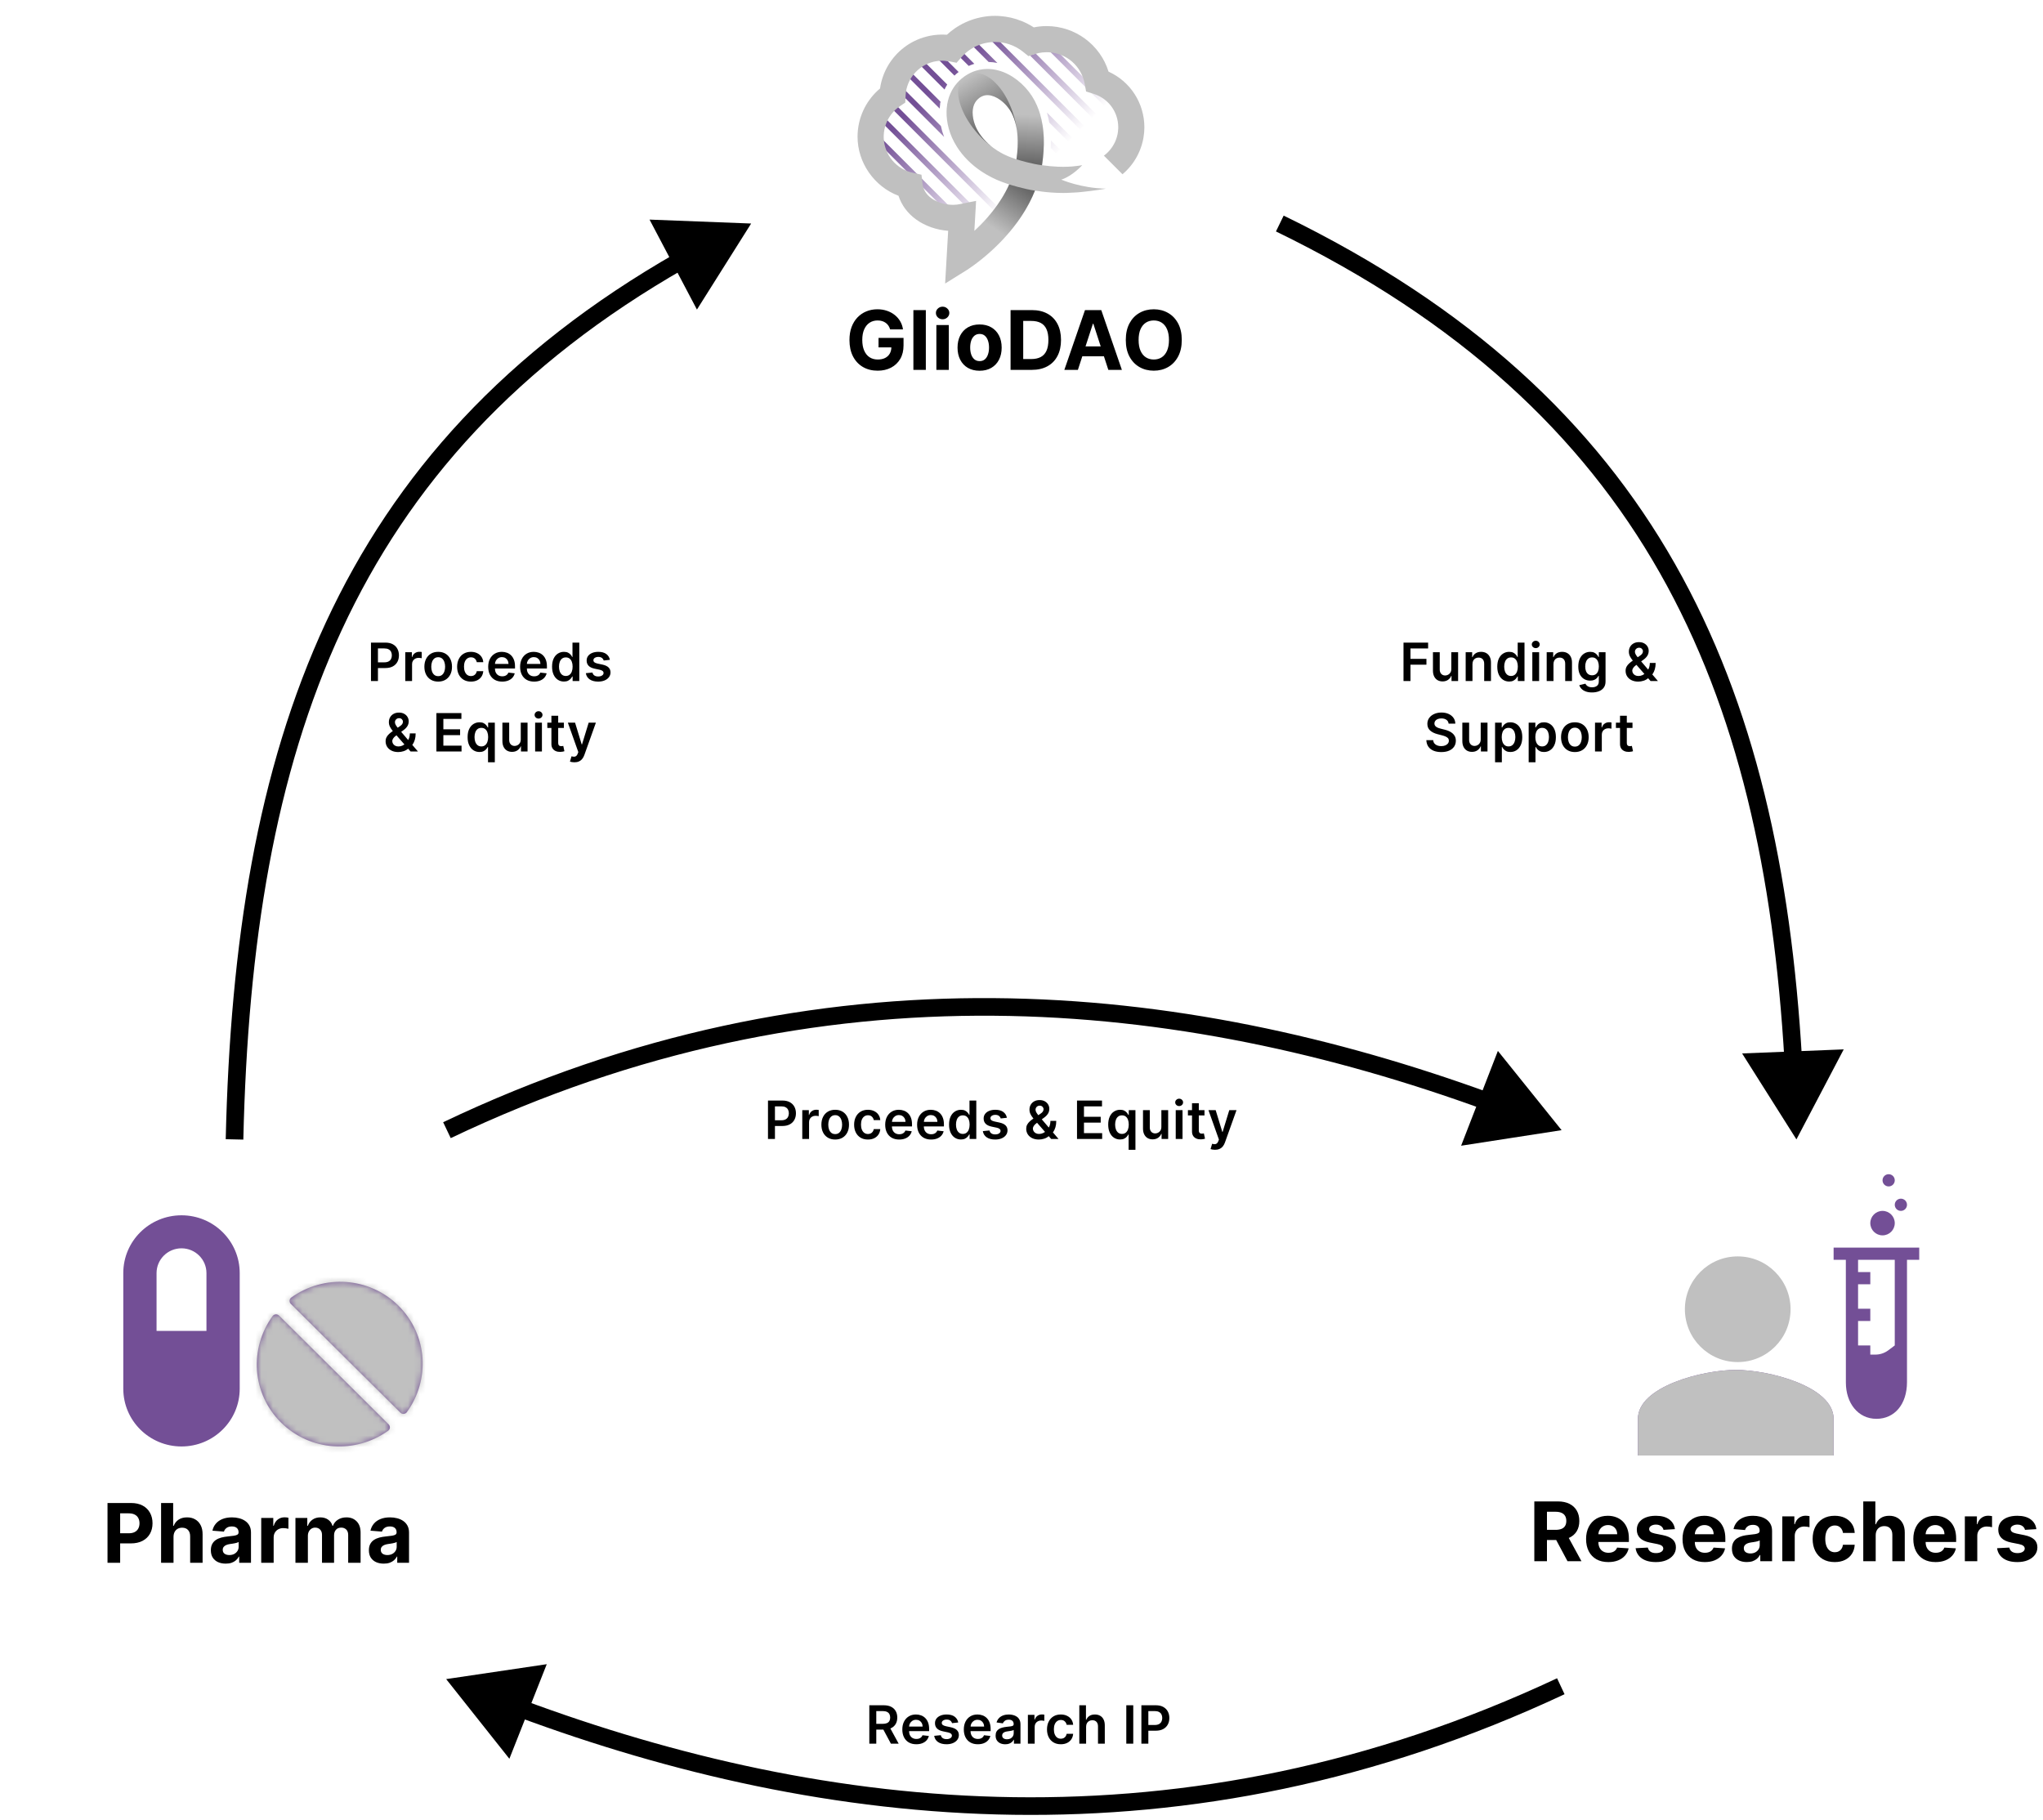 <svg width="348" height="310" viewBox="0 0 348 310" fill="none" xmlns="http://www.w3.org/2000/svg">
<path d="M156.307 29.714L154.965 29.415C154.84 29.384 154.717 29.352 154.591 29.317L150.38 25.102C150.243 24.635 150.159 24.147 150.136 23.647C150.132 23.611 150.132 23.572 150.132 23.54L152.383 25.789L154.316 27.722L156.307 29.714Z" fill="url(#paint0_linear_17_99)"/>
<path d="M161.65 35.057C161.619 35.057 161.587 35.054 161.555 35.051C161.04 35.011 160.524 34.913 160.04 34.763L156.978 31.698C156.971 31.674 156.97 31.647 156.966 31.627L156.798 30.202L158.597 32.004L159.486 32.893C159.489 32.893 159.489 32.897 159.493 32.897L161.65 35.057Z" fill="url(#paint1_linear_17_99)"/>
<path d="M165.206 34.542L164.113 34.767L162.993 33.648L151.792 22.443L150.522 21.174C150.573 21.036 150.629 20.905 150.69 20.772C150.768 20.602 150.851 20.437 150.942 20.278L165.206 34.542Z" fill="url(#paint2_linear_17_99)"/>
<path d="M169.759 35.023C169.726 35.078 169.684 35.134 169.645 35.192C169.516 35.372 169.378 35.562 169.208 35.787L167.465 34.044L166.394 32.973L152.171 18.749C152.344 18.591 152.541 18.435 152.749 18.285L152.781 18.265L152.91 18.175L153.871 19.135L169.759 35.023Z" fill="url(#paint3_linear_17_99)"/>
<path d="M160.819 23.326L153.969 16.476L153.978 16.189C153.986 15.956 154.008 15.749 154.034 15.563C154.049 15.468 154.061 15.371 154.081 15.276L160.271 21.466C160.402 22.09 160.586 22.719 160.819 23.326Z" fill="url(#paint4_linear_17_99)"/>
<path d="M160.208 17.328C160.201 17.367 160.193 17.41 160.188 17.447L160.137 17.624V17.782C160.101 18.025 160.077 18.261 160.062 18.498L154.841 13.277C154.877 13.206 154.923 13.136 154.967 13.068C155.096 12.871 155.236 12.685 155.387 12.505L160.208 17.328Z" fill="url(#paint5_linear_17_99)"/>
<path d="M161.351 14.399C161.249 14.557 161.157 14.719 161.067 14.887C161.004 15.006 160.941 15.13 160.886 15.249L157.896 12.262L156.846 11.211C157.01 11.106 157.177 11.008 157.366 10.916C157.476 10.86 157.594 10.805 157.707 10.759L158.785 11.837L161.351 14.399Z" fill="url(#paint6_linear_17_99)"/>
<path d="M163.289 12.265C163.04 12.454 162.813 12.651 162.6 12.861L162.581 12.879L161.303 11.597L159.957 10.251C160.011 10.251 160.067 10.248 160.122 10.248H160.178C160.575 10.248 160.961 10.283 161.33 10.358L161.393 10.37L163.289 12.265Z" fill="url(#paint7_linear_17_99)"/>
<path d="M165.968 10.877C165.932 10.885 165.898 10.895 165.862 10.907C165.572 10.997 165.288 11.104 165.009 11.23L163.549 9.77L163.591 9.722L163.771 9.522C163.89 9.384 164.023 9.246 164.176 9.1C164.179 9.097 164.183 9.095 164.185 9.095L165.148 10.059L165.968 10.877Z" fill="url(#paint8_linear_17_99)"/>
<path d="M183.401 28.31C183.318 28.317 183.231 28.325 183.146 28.332C182.828 28.359 182.553 28.433 182.215 28.441L180.991 27.212L178.988 25.209C179.007 24.764 179.012 24.332 179.007 23.916L182.269 27.178L183.401 28.31Z" fill="url(#paint9_linear_17_99)"/>
<path d="M169.896 10.73C169.4 10.625 168.897 10.566 168.4 10.554L166.792 8.945L165.762 7.915C165.92 7.825 166.088 7.738 166.262 7.659C166.391 7.599 166.525 7.541 166.656 7.494L167.754 8.592L169.896 10.73Z" fill="url(#paint10_linear_17_99)"/>
<path d="M186.704 27.54L185.732 27.812L185.676 27.827L184.697 26.848L178.728 20.881C178.626 20.283 178.492 19.708 178.334 19.169L186.704 27.54Z" fill="url(#paint11_linear_17_99)"/>
<path d="M189.123 25.891C188.953 26.064 188.773 26.221 188.596 26.36L188.416 26.498L187.401 25.483L170.325 8.405L168.897 6.977C168.963 6.97 169.028 6.968 169.091 6.965C169.213 6.958 169.335 6.956 169.46 6.956C169.72 6.956 169.971 6.968 170.226 6.992L172.159 8.928L188.083 24.852L189.123 25.891Z" fill="url(#paint12_linear_17_99)"/>
<path d="M190.642 23.334C190.594 23.503 190.536 23.666 190.473 23.829C190.414 23.985 190.347 24.135 190.273 24.285L189.069 23.081L176.416 10.424L175.425 9.433L176.416 9.114L177.461 10.158L189.268 21.961L190.642 23.334Z" fill="url(#paint13_linear_17_99)"/>
<path d="M185.154 15.091L180.743 10.679L178.822 8.76C178.857 8.76 178.893 8.764 178.935 8.767C179.439 8.797 179.927 8.881 180.396 9.018L184.814 13.437C184.874 13.646 184.925 13.858 184.964 14.078L185.154 15.091Z" fill="url(#paint14_linear_17_99)"/>
<path d="M190.796 20.733L185.859 15.803L186.74 16.075C187.197 16.22 187.633 16.413 188.03 16.653L190.038 18.661C190.414 19.288 190.674 19.985 190.796 20.733Z" fill="url(#paint15_linear_17_99)"/>
<path d="M169.907 25.67C169.662 25.514 169.426 25.352 169.198 25.182C169.179 25.17 169.159 25.155 169.142 25.14C168.079 24.346 167.217 23.407 166.615 22.382C166.469 22.137 166.34 21.882 166.221 21.619C165.856 20.788 165.662 19.892 165.677 19.098C165.684 18.775 165.721 18.465 165.803 18.181C165.937 17.673 166.189 17.241 166.566 16.888C166.66 16.794 166.772 16.703 166.901 16.612C166.976 16.565 167.039 16.526 167.09 16.498L167.125 16.483C167.467 16.291 167.821 16.199 168.207 16.199C168.412 16.199 168.628 16.227 168.851 16.281L168.905 16.3C170.199 16.638 171.566 17.823 172.317 19.246C172.399 19.399 172.479 19.572 172.565 19.773C172.62 19.898 172.673 20.029 172.724 20.167C173.055 21.075 173.262 22.114 173.334 23.259C173.358 23.666 173.37 24.077 173.361 24.495C173.358 24.704 173.354 24.913 173.342 25.128L173.334 25.242C173.313 25.675 173.271 26.131 173.217 26.586C173.208 26.68 173.196 26.772 173.184 26.865C173.184 26.865 173.152 27.11 173.145 27.137C172.846 27.042 172.552 26.94 172.265 26.831C171.426 26.52 170.634 26.127 169.907 25.67ZM188.826 12.199C187.406 7.613 183.133 4.444 178.289 4.444C177.533 4.444 176.783 4.519 176.093 4.665C175.449 4.243 174.767 3.89 174.055 3.599C172.87 3.114 171.615 2.824 170.332 2.734C170.068 2.71 169.788 2.703 169.494 2.703C169.308 2.703 169.123 2.706 168.939 2.712C168.105 2.751 167.268 2.88 166.461 3.092C166.102 3.182 165.748 3.293 165.415 3.415C164.73 3.658 164.071 3.966 163.46 4.32C163.166 4.488 162.886 4.667 162.619 4.85C162.155 5.173 161.711 5.53 161.293 5.916C161.036 5.897 160.778 5.889 160.518 5.889C160.455 5.889 160.387 5.889 160.324 5.892C159.474 5.901 158.62 6.018 157.789 6.237C157.442 6.327 157.089 6.438 156.742 6.569C156.084 6.812 155.431 7.131 154.802 7.521C154.503 7.713 154.236 7.902 153.996 8.087C153.446 8.505 152.939 8.976 152.5 9.476C152.273 9.724 152.063 9.988 151.882 10.239C151.46 10.81 151.094 11.419 150.804 12.048C150.654 12.362 150.516 12.697 150.403 13.032C150.17 13.697 149.998 14.379 149.903 15.074C149.746 15.203 149.595 15.337 149.451 15.472C148.954 15.941 148.499 16.459 148.104 17.01C147.912 17.27 147.727 17.552 147.553 17.845C147.188 18.474 146.88 19.14 146.646 19.824C146.532 20.159 146.433 20.505 146.34 20.901C146.163 21.689 146.073 22.491 146.073 23.29C146.073 27.717 148.92 31.785 153.048 33.344C153.568 34.945 154.602 36.337 156.057 37.388C157.583 38.49 159.535 39.175 161.51 39.312L160.99 48.295L164.638 46.024C164.713 45.977 166.542 44.836 168.805 42.789C169.024 42.585 169.254 42.379 169.475 42.16C169.9 41.754 170.316 41.342 170.707 40.928L170.83 40.797C171.039 40.576 171.246 40.348 171.455 40.111C171.887 39.63 172.302 39.124 172.695 38.621C172.916 38.337 173.101 38.097 173.261 37.876C173.665 37.325 174.043 36.771 174.371 36.239C174.532 35.982 174.694 35.712 174.862 35.413C175.204 34.826 175.523 34.212 175.802 33.602C175.937 33.327 176.069 33.024 176.212 32.682C176.239 32.611 176.268 32.538 176.299 32.467C176.681 32.529 177.065 32.584 177.443 32.628C177.963 32.696 178.442 32.745 178.901 32.778C179.632 32.837 180.365 32.868 181.084 32.868C181.303 32.868 181.518 32.864 181.728 32.859C182.13 32.851 182.536 32.812 182.988 32.796C184.329 32.752 187.359 32.32 188.012 32.198L188.358 32.132C184.11 32.053 180.782 30.597 180.782 30.597C182.703 29.98 184.35 28.127 184.35 28.127L184.161 28.162C184.047 28.181 183.925 28.201 183.804 28.222C183.462 28.276 183.1 28.317 182.726 28.348C182.215 28.392 181.676 28.414 181.125 28.414C180.831 28.414 180.523 28.407 180.215 28.395C179.799 28.376 179.371 28.351 178.901 28.308C178.434 28.266 177.961 28.21 177.492 28.14C177.499 28.113 177.504 28.084 177.511 28.05C177.553 27.766 177.589 27.487 177.625 27.209C177.676 26.784 177.715 26.382 177.742 26.013C177.813 25.053 177.832 24.14 177.79 23.295C177.769 22.816 177.727 22.328 177.664 21.837C177.645 21.678 177.621 21.519 177.597 21.364C177.49 20.684 177.346 20.038 177.164 19.428C177.018 18.936 176.841 18.452 176.64 17.988L176.628 17.96C176.511 17.689 176.385 17.425 176.251 17.17C175.098 14.979 173.111 13.149 170.928 12.284C170.599 12.155 170.264 12.044 169.925 11.965C169.354 11.818 168.773 11.745 168.205 11.745C168.055 11.745 167.906 11.752 167.765 11.761C167.646 11.767 167.522 11.779 167.426 11.793C167.022 11.835 166.615 11.924 166.219 12.048C165.585 12.245 164.968 12.544 164.385 12.942L164.354 12.963C164.322 12.983 164.288 13.007 164.259 13.03C164.235 13.046 164.212 13.063 164.19 13.085C163.906 13.289 163.654 13.501 163.43 13.719C162.903 14.227 162.462 14.809 162.124 15.443C161.954 15.769 161.804 16.101 161.687 16.439L161.675 16.466L161.66 16.507L161.641 16.57C161.634 16.589 161.611 16.66 161.611 16.66C161.504 17.003 161.413 17.36 161.354 17.719L161.334 17.797V17.872C161.277 18.238 161.243 18.605 161.235 18.962C161.223 19.446 161.25 19.941 161.313 20.432C161.439 21.427 161.73 22.462 162.151 23.423C162.394 23.965 162.678 24.497 163.001 25.005C164.04 26.637 165.461 28.062 167.222 29.228C168.292 29.935 169.461 30.53 170.707 30.998C171.09 31.144 171.491 31.282 171.902 31.414C171.738 31.795 171.549 32.174 171.348 32.548C171.217 32.808 171.069 33.068 170.911 33.332C170.616 33.839 170.286 34.347 169.903 34.894C169.759 35.1 169.592 35.326 169.383 35.601C169.024 36.071 168.635 36.55 168.222 37.021C168.028 37.242 167.829 37.461 167.635 37.667C167.229 38.107 166.791 38.544 166.33 38.986C166.299 39.013 166.267 39.041 166.24 39.069C166.24 39.069 166.034 39.261 165.971 39.318L166.199 35.399L166.262 34.219L165.211 34.425L163.44 34.779C163.287 34.811 163.129 34.835 162.945 34.857C162.736 34.877 162.52 34.889 162.308 34.889C162.151 34.889 161.997 34.882 161.838 34.87C160.671 34.787 159.518 34.389 158.668 33.776C157.767 33.126 157.271 32.32 157.145 31.316L156.959 29.757L155.426 29.415C152.681 28.796 150.673 26.401 150.535 23.584C150.532 23.485 150.528 23.387 150.528 23.288C150.528 23.032 150.544 22.768 150.576 22.506C150.658 21.869 150.831 21.255 151.096 20.672C151.213 20.417 151.344 20.172 151.489 19.944C151.788 19.472 152.147 19.04 152.558 18.661C152.75 18.488 152.956 18.319 153.18 18.161L154.204 17.468L154.251 16.351C154.26 16.114 154.282 15.905 154.307 15.716C154.35 15.409 154.418 15.099 154.508 14.795C154.678 14.229 154.928 13.69 155.251 13.19C155.401 12.963 155.559 12.75 155.735 12.546C156.098 12.118 156.511 11.744 156.975 11.429C157.199 11.276 157.424 11.138 157.675 11.016C158.229 10.732 158.821 10.537 159.445 10.43C159.78 10.373 160.125 10.343 160.468 10.339H160.523C160.924 10.339 161.313 10.375 161.687 10.447L162.942 10.69L163.618 9.919L163.787 9.727C163.909 9.59 164.043 9.449 164.193 9.306C164.598 8.908 165.05 8.558 165.555 8.255C165.779 8.111 166.027 7.983 166.291 7.861C166.874 7.592 167.486 7.393 168.113 7.279C168.445 7.216 168.79 7.177 169.131 7.16C169.254 7.157 169.375 7.154 169.497 7.154C170.342 7.154 171.154 7.283 171.925 7.546C172.763 7.822 173.545 8.25 174.25 8.813L175.182 9.561L176.316 9.199C176.72 9.069 177.138 8.979 177.57 8.932C177.798 8.908 178.043 8.893 178.294 8.893C178.413 8.893 178.534 8.896 178.672 8.905C181.705 9.075 184.207 11.278 184.76 14.266L185.004 15.584L186.283 15.985C188.459 16.665 190.036 18.476 190.402 20.715C190.453 21.034 190.48 21.364 190.48 21.694C190.48 21.762 190.477 21.835 190.473 21.906C190.449 22.571 190.315 23.224 190.072 23.846C189.973 24.103 189.853 24.358 189.71 24.606C189.441 25.094 189.103 25.543 188.707 25.939C188.527 26.112 188.348 26.273 188.165 26.415L188.034 26.513L191.201 29.68C191.434 29.488 191.653 29.288 191.85 29.087C192.33 28.611 192.77 28.079 193.161 27.492C193.35 27.21 193.523 26.918 193.676 26.634C194.026 25.985 194.31 25.289 194.514 24.58C194.625 24.206 194.711 23.826 194.774 23.458C194.876 22.88 194.931 22.29 194.931 21.695C194.927 17.563 192.544 13.884 188.826 12.199Z" fill="#C0C0C0"/>
<path opacity="0.45" d="M176.297 32.465C175.126 35.408 173.246 38.253 170.702 40.931L170.454 41.189L166.175 39.122C168.008 37.403 170.424 34.717 171.901 31.413C171.901 31.414 174.485 32.224 176.297 32.465Z" fill="url(#paint16_linear_17_99)"/>
<path opacity="0.45" d="M177.506 28.048C177.501 28.082 177.494 28.113 177.492 28.145C175.809 27.939 173.73 27.319 173.138 27.135C173.563 24.131 173.37 21.655 172.56 19.771L176.984 18.873L177.162 19.428C177.888 21.864 178.002 24.766 177.506 28.048Z" fill="url(#paint17_linear_17_99)"/>
<path opacity="0.75" d="M173.22 22.195C173.115 21.464 172.948 20.786 172.72 20.169C172.669 20.031 172.615 19.9 172.562 19.774C172.475 19.574 172.394 19.4 172.314 19.247C172.081 18.807 171.79 18.391 171.464 18.017C171.2 17.717 170.916 17.445 170.617 17.209C170.073 16.772 169.48 16.453 168.902 16.301L168.848 16.283C168.627 16.228 168.411 16.201 168.203 16.201C167.817 16.201 167.464 16.294 167.122 16.485L167.086 16.5C167.035 16.527 166.972 16.567 166.898 16.614C166.768 16.704 166.655 16.796 166.563 16.89C166.185 17.243 165.934 17.673 165.799 18.183C165.718 18.467 165.68 18.776 165.674 19.099C165.674 19.178 165.674 19.256 165.68 19.336C165.692 19.844 165.788 20.39 165.963 20.929C166.034 21.162 166.121 21.393 166.219 21.621C166.338 21.884 166.468 22.139 166.614 22.384C167.216 23.407 168.077 24.347 169.14 25.141C168.307 24.536 167.484 23.8 166.712 22.957C166.032 22.214 165.419 21.415 164.887 20.561C164.414 19.805 164.006 19.003 163.702 18.161C163.445 17.452 163.256 16.706 163.207 15.953C163.168 15.336 163.222 14.698 163.455 14.12C163.793 13.282 164.506 12.731 165.376 12.515C165.706 12.441 166.061 12.417 166.442 12.437C169.113 12.677 171.884 16.097 172.958 20.735C173.079 21.248 173.164 21.733 173.22 22.195Z" fill="url(#paint18_linear_17_99)"/>
<path d="M18.314 266.188V256.006H22.331C23.104 256.006 23.762 256.153 24.305 256.448C24.849 256.74 25.263 257.146 25.548 257.666C25.837 258.183 25.981 258.78 25.981 259.456C25.981 260.132 25.835 260.729 25.543 261.246C25.252 261.763 24.829 262.165 24.275 262.454C23.725 262.742 23.059 262.886 22.277 262.886H19.716V261.161H21.929C22.343 261.161 22.684 261.09 22.953 260.947C23.225 260.802 23.427 260.601 23.559 260.346C23.695 260.087 23.763 259.791 23.763 259.456C23.763 259.118 23.695 258.823 23.559 258.571C23.427 258.316 23.225 258.119 22.953 257.979C22.681 257.837 22.337 257.766 21.919 257.766H20.467V266.188H18.314ZM29.557 261.773V266.188H27.439V256.006H29.497V259.898H29.587C29.759 259.448 30.038 259.095 30.422 258.839C30.806 258.581 31.289 258.452 31.869 258.452C32.399 258.452 32.861 258.568 33.256 258.8C33.654 259.028 33.962 259.358 34.181 259.789C34.403 260.217 34.512 260.729 34.509 261.325V266.188H32.391V261.703C32.394 261.232 32.275 260.866 32.033 260.604C31.794 260.343 31.459 260.212 31.029 260.212C30.74 260.212 30.485 260.273 30.263 260.396C30.044 260.518 29.872 260.697 29.746 260.933C29.623 261.165 29.56 261.445 29.557 261.773ZM38.453 266.332C37.966 266.332 37.532 266.247 37.15 266.078C36.769 265.906 36.468 265.652 36.246 265.317C36.027 264.979 35.917 264.558 35.917 264.055C35.917 263.63 35.995 263.274 36.151 262.986C36.307 262.697 36.519 262.465 36.788 262.29C37.056 262.114 37.361 261.982 37.702 261.892C38.047 261.803 38.408 261.74 38.786 261.703C39.23 261.657 39.588 261.614 39.86 261.574C40.132 261.531 40.329 261.468 40.452 261.385C40.574 261.302 40.636 261.179 40.636 261.017V260.987C40.636 260.672 40.536 260.429 40.337 260.256C40.142 260.084 39.863 259.998 39.502 259.998C39.121 259.998 38.818 260.082 38.592 260.251C38.367 260.417 38.218 260.626 38.145 260.878L36.186 260.719C36.285 260.255 36.481 259.854 36.773 259.516C37.064 259.174 37.441 258.912 37.901 258.73C38.365 258.545 38.902 258.452 39.512 258.452C39.936 258.452 40.342 258.501 40.73 258.601C41.121 258.7 41.467 258.854 41.769 259.063C42.074 259.272 42.314 259.54 42.49 259.869C42.666 260.193 42.753 260.583 42.753 261.037V266.188H40.745V265.129H40.685C40.563 265.367 40.399 265.578 40.193 265.76C39.988 265.939 39.741 266.08 39.452 266.183C39.164 266.282 38.831 266.332 38.453 266.332ZM39.059 264.87C39.371 264.87 39.646 264.809 39.885 264.686C40.123 264.56 40.311 264.391 40.447 264.179C40.583 263.967 40.65 263.727 40.65 263.458V262.648C40.584 262.691 40.493 262.731 40.377 262.767C40.264 262.8 40.137 262.832 39.994 262.862C39.852 262.888 39.709 262.913 39.567 262.936C39.424 262.956 39.295 262.974 39.179 262.991C38.93 263.027 38.713 263.085 38.528 263.165C38.342 263.244 38.198 263.352 38.095 263.488C37.992 263.621 37.941 263.786 37.941 263.985C37.941 264.273 38.045 264.494 38.254 264.646C38.466 264.795 38.735 264.87 39.059 264.87ZM44.496 266.188V258.551H46.55V259.884H46.629C46.769 259.41 47.002 259.052 47.33 258.81C47.658 258.564 48.036 258.442 48.464 258.442C48.57 258.442 48.684 258.448 48.807 258.462C48.929 258.475 49.037 258.493 49.13 258.516V260.396C49.031 260.366 48.893 260.339 48.717 260.316C48.542 260.293 48.381 260.281 48.235 260.281C47.924 260.281 47.645 260.349 47.4 260.485C47.158 260.618 46.966 260.803 46.823 261.042C46.684 261.281 46.614 261.556 46.614 261.867V266.188H44.496ZM50.325 266.188V258.551H52.343V259.898H52.433C52.592 259.451 52.857 259.098 53.228 258.839C53.6 258.581 54.044 258.452 54.561 258.452C55.084 258.452 55.53 258.583 55.898 258.844C56.266 259.103 56.511 259.454 56.634 259.898H56.714C56.869 259.461 57.151 259.111 57.559 258.849C57.97 258.584 58.455 258.452 59.015 258.452C59.728 258.452 60.306 258.679 60.751 259.133C61.198 259.584 61.422 260.223 61.422 261.052V266.188H59.309V261.469C59.309 261.045 59.196 260.727 58.971 260.515C58.745 260.303 58.464 260.197 58.126 260.197C57.741 260.197 57.441 260.319 57.226 260.565C57.01 260.807 56.903 261.126 56.903 261.524V266.188H54.849V261.425C54.849 261.05 54.742 260.752 54.526 260.53C54.314 260.308 54.034 260.197 53.686 260.197C53.45 260.197 53.238 260.256 53.05 260.376C52.864 260.492 52.716 260.656 52.607 260.868C52.498 261.077 52.443 261.322 52.443 261.604V266.188H50.325ZM65.372 266.332C64.885 266.332 64.451 266.247 64.07 266.078C63.688 265.906 63.387 265.652 63.165 265.317C62.946 264.979 62.837 264.558 62.837 264.055C62.837 263.63 62.914 263.274 63.07 262.986C63.226 262.697 63.438 262.465 63.707 262.29C63.975 262.114 64.28 261.982 64.621 261.892C64.966 261.803 65.327 261.74 65.705 261.703C66.149 261.657 66.507 261.614 66.779 261.574C67.051 261.531 67.248 261.468 67.371 261.385C67.493 261.302 67.555 261.179 67.555 261.017V260.987C67.555 260.672 67.455 260.429 67.256 260.256C67.061 260.084 66.782 259.998 66.421 259.998C66.04 259.998 65.737 260.082 65.511 260.251C65.286 260.417 65.137 260.626 65.064 260.878L63.105 260.719C63.205 260.255 63.4 259.854 63.692 259.516C63.983 259.174 64.36 258.912 64.82 258.73C65.284 258.545 65.821 258.452 66.431 258.452C66.855 258.452 67.261 258.501 67.649 258.601C68.04 258.7 68.387 258.854 68.688 259.063C68.993 259.272 69.233 259.54 69.409 259.869C69.585 260.193 69.673 260.583 69.673 261.037V266.188H67.664V265.129H67.604C67.482 265.367 67.318 265.578 67.112 265.76C66.907 265.939 66.66 266.08 66.371 266.183C66.083 266.282 65.75 266.332 65.372 266.332ZM65.979 264.87C66.29 264.87 66.565 264.809 66.804 264.686C67.043 264.56 67.23 264.391 67.366 264.179C67.502 263.967 67.57 263.727 67.57 263.458V262.648C67.503 262.691 67.412 262.731 67.296 262.767C67.183 262.8 67.056 262.832 66.913 262.862C66.771 262.888 66.628 262.913 66.486 262.936C66.343 262.956 66.214 262.974 66.098 262.991C65.849 263.027 65.632 263.085 65.447 263.165C65.261 263.244 65.117 263.352 65.014 263.488C64.911 263.621 64.86 263.786 64.86 263.985C64.86 264.273 64.965 264.494 65.173 264.646C65.385 264.795 65.654 264.87 65.979 264.87Z" fill="black"/>
<path d="M151.625 56.109C151.556 55.867 151.458 55.654 151.332 55.468C151.206 55.279 151.052 55.12 150.87 54.991C150.691 54.858 150.485 54.757 150.253 54.688C150.025 54.618 149.771 54.583 149.493 54.583C148.972 54.583 148.515 54.712 148.12 54.971C147.729 55.229 147.424 55.606 147.206 56.099C146.987 56.59 146.878 57.19 146.878 57.899C146.878 58.608 146.985 59.212 147.201 59.709C147.416 60.206 147.721 60.586 148.115 60.847C148.51 61.106 148.976 61.235 149.513 61.235C150 61.235 150.416 61.149 150.76 60.977C151.108 60.801 151.374 60.554 151.556 60.236C151.741 59.918 151.834 59.541 151.834 59.107L152.272 59.172H149.647V57.551H153.907V58.834C153.907 59.729 153.718 60.498 153.341 61.141C152.963 61.78 152.442 62.274 151.78 62.622C151.117 62.967 150.358 63.139 149.503 63.139C148.548 63.139 147.709 62.929 146.987 62.508C146.264 62.084 145.701 61.482 145.297 60.703C144.896 59.921 144.695 58.993 144.695 57.919C144.695 57.094 144.814 56.358 145.053 55.712C145.295 55.062 145.633 54.512 146.067 54.061C146.501 53.61 147.007 53.267 147.584 53.032C148.16 52.797 148.785 52.679 149.458 52.679C150.035 52.679 150.571 52.764 151.069 52.932C151.566 53.098 152.007 53.334 152.391 53.639C152.779 53.943 153.095 54.306 153.341 54.727C153.586 55.145 153.743 55.606 153.813 56.109H151.625ZM157.703 52.818V63H155.585V52.818H157.703ZM159.499 63V55.364H161.617V63H159.499ZM160.563 54.379C160.248 54.379 159.978 54.275 159.753 54.066C159.531 53.854 159.42 53.6 159.42 53.305C159.42 53.014 159.531 52.764 159.753 52.555C159.978 52.343 160.248 52.236 160.563 52.236C160.878 52.236 161.146 52.343 161.368 52.555C161.594 52.764 161.706 53.014 161.706 53.305C161.706 53.6 161.594 53.854 161.368 54.066C161.146 54.275 160.878 54.379 160.563 54.379ZM166.864 63.149C166.092 63.149 165.424 62.985 164.86 62.657C164.3 62.325 163.868 61.865 163.563 61.275C163.258 60.682 163.105 59.994 163.105 59.212C163.105 58.423 163.258 57.733 163.563 57.144C163.868 56.55 164.3 56.09 164.86 55.761C165.424 55.43 166.092 55.264 166.864 55.264C167.636 55.264 168.302 55.43 168.862 55.761C169.426 56.09 169.86 56.55 170.165 57.144C170.47 57.733 170.622 58.423 170.622 59.212C170.622 59.994 170.47 60.682 170.165 61.275C169.86 61.865 169.426 62.325 168.862 62.657C168.302 62.985 167.636 63.149 166.864 63.149ZM166.874 61.508C167.225 61.508 167.518 61.409 167.754 61.21C167.989 61.008 168.166 60.733 168.286 60.385C168.408 60.037 168.47 59.641 168.47 59.197C168.47 58.753 168.408 58.356 168.286 58.008C168.166 57.66 167.989 57.385 167.754 57.183C167.518 56.981 167.225 56.88 166.874 56.88C166.519 56.88 166.221 56.981 165.979 57.183C165.74 57.385 165.56 57.66 165.437 58.008C165.318 58.356 165.258 58.753 165.258 59.197C165.258 59.641 165.318 60.037 165.437 60.385C165.56 60.733 165.74 61.008 165.979 61.21C166.221 61.409 166.519 61.508 166.874 61.508ZM175.749 63H172.139V52.818H175.778C176.803 52.818 177.684 53.022 178.423 53.43C179.162 53.834 179.731 54.416 180.129 55.175C180.53 55.934 180.73 56.842 180.73 57.899C180.73 58.96 180.53 59.871 180.129 60.633C179.731 61.396 179.159 61.981 178.413 62.389C177.671 62.796 176.783 63 175.749 63ZM174.292 61.156H175.659C176.295 61.156 176.831 61.043 177.265 60.818C177.702 60.589 178.031 60.236 178.249 59.758C178.471 59.278 178.582 58.658 178.582 57.899C178.582 57.147 178.471 56.532 178.249 56.055C178.031 55.577 177.704 55.226 177.27 55.001C176.836 54.775 176.3 54.663 175.664 54.663H174.292V61.156ZM183.606 63H181.299L184.814 52.818H187.588L191.098 63H188.791L186.24 55.145H186.161L183.606 63ZM183.461 58.998H188.91V60.678H183.461V58.998ZM201.301 57.909C201.301 59.019 201.091 59.964 200.67 60.743C200.252 61.522 199.682 62.117 198.96 62.528C198.24 62.935 197.432 63.139 196.533 63.139C195.629 63.139 194.817 62.934 194.097 62.523C193.378 62.112 192.81 61.517 192.392 60.738C191.975 59.959 191.766 59.016 191.766 57.909C191.766 56.799 191.975 55.854 192.392 55.075C192.81 54.296 193.378 53.703 194.097 53.295C194.817 52.885 195.629 52.679 196.533 52.679C197.432 52.679 198.24 52.885 198.96 53.295C199.682 53.703 200.252 54.296 200.67 55.075C201.091 55.854 201.301 56.799 201.301 57.909ZM199.119 57.909C199.119 57.19 199.011 56.583 198.796 56.09C198.583 55.596 198.283 55.221 197.896 54.966C197.508 54.711 197.054 54.583 196.533 54.583C196.013 54.583 195.559 54.711 195.171 54.966C194.783 55.221 194.482 55.596 194.266 56.09C194.054 56.583 193.948 57.19 193.948 57.909C193.948 58.628 194.054 59.235 194.266 59.729C194.482 60.222 194.783 60.597 195.171 60.852C195.559 61.108 196.013 61.235 196.533 61.235C197.054 61.235 197.508 61.108 197.896 60.852C198.283 60.597 198.583 60.222 198.796 59.729C199.011 59.235 199.119 58.628 199.119 57.909Z" fill="black"/>
<path d="M30.917 207C25.436 207 21 211.403 21 216.844V236.531C21 241.972 25.436 246.375 30.917 246.375C36.397 246.375 40.833 241.972 40.833 236.531V216.844C40.833 211.403 36.397 207 30.917 207ZM35.167 226.688H26.667V216.844C26.667 214.515 28.57 212.625 30.917 212.625C33.263 212.625 35.167 214.515 35.167 216.844V226.688ZM47.536 224.077C47.226 223.77 46.704 223.805 46.447 224.147C42.436 229.641 42.87 237.34 47.855 242.288C52.84 247.236 60.596 247.667 66.13 243.686C66.484 243.431 66.51 242.912 66.201 242.604L47.536 224.077ZM67.883 222.407C62.898 217.459 55.142 217.028 49.608 221.01C49.254 221.265 49.227 221.783 49.537 222.091L68.202 240.618C68.511 240.926 69.034 240.891 69.291 240.548C73.302 235.046 72.877 227.355 67.883 222.407Z" fill="#734F96"/>
<path d="M306 194.073L314.055 178.74L296.748 179.431L306 194.073ZM217.344 39.422C248.69 54.658 269.378 74.067 282.713 97.547C296.063 121.051 302.108 148.751 303.964 180.67L306.959 180.496C305.088 148.324 298.982 120.118 285.322 96.065C271.647 71.987 250.469 52.187 218.656 36.724L217.344 39.422Z" fill="black"/>
<path d="M127.948 38.073L118.715 52.728L110.641 37.404L127.948 38.073ZM116.75 45.669C88.087 62.044 69.68 82.607 58.224 107.286C46.753 132.001 42.21 160.935 41.448 194.108L38.449 194.039C39.216 160.665 43.786 131.266 55.503 106.023C67.237 80.745 86.093 59.728 115.261 43.064L116.75 45.669Z" fill="black"/>
<path d="M266 192.5L255.147 179.001L248.883 195.149L266 192.5ZM76.776 193.854C140.287 163.592 201.01 170.138 252.904 189.029L253.93 186.21C201.519 167.13 139.924 160.441 75.486 191.146L76.776 193.854Z" fill="black"/>
<path d="M76 286L86.766 299.568L93.133 283.46L76 286ZM265.229 285.858C201.525 315.713 140.845 308.778 89.073 289.555L88.029 292.368C140.317 311.782 201.868 318.866 266.502 288.574L265.229 285.858Z" fill="black"/>
<mask id="mask0_17_99" style="mask-type:alpha" maskUnits="userSpaceOnUse" x="21" y="207" width="51" height="40">
<path d="M30.917 207C25.436 207 21 211.403 21 216.844V236.531C21 241.972 25.436 246.375 30.917 246.375C36.397 246.375 40.833 241.972 40.833 236.531V216.844C40.833 211.403 36.397 207 30.917 207ZM35.167 226.688H26.667V216.844C26.667 214.515 28.57 212.625 30.917 212.625C33.263 212.625 35.167 214.515 35.167 216.844V226.688ZM47.536 224.077C47.226 223.77 46.704 223.805 46.447 224.147C42.436 229.641 42.87 237.34 47.855 242.288C52.84 247.236 60.596 247.667 66.13 243.686C66.484 243.431 66.51 242.912 66.201 242.604L47.536 224.077ZM67.883 222.407C62.898 217.459 55.142 217.028 49.608 221.01C49.254 221.265 49.227 221.783 49.537 222.091L68.202 240.618C68.511 240.926 69.034 240.891 69.291 240.548C73.302 235.046 72.877 227.355 67.883 222.407Z" fill="#D9D9D9"/>
</mask>
<g mask="url(#mask0_17_99)">
<rect x="43" y="201" width="38" height="60" fill="#C0C0C0"/>
</g>
<path d="M148.078 297V290.455H150.533C151.036 290.455 151.457 290.542 151.798 290.717C152.141 290.891 152.4 291.136 152.575 291.452C152.752 291.765 152.84 292.13 152.84 292.548C152.84 292.968 152.751 293.332 152.572 293.641C152.395 293.948 152.134 294.185 151.789 294.354C151.444 294.52 151.02 294.603 150.517 294.603H148.769V293.619H150.357C150.651 293.619 150.892 293.578 151.079 293.497C151.267 293.414 151.405 293.294 151.495 293.136C151.586 292.976 151.632 292.78 151.632 292.548C151.632 292.316 151.586 292.118 151.495 291.953C151.403 291.787 151.264 291.662 151.076 291.576C150.889 291.489 150.647 291.445 150.351 291.445H149.264V297H148.078ZM151.46 294.034L153.08 297H151.757L150.165 294.034H151.46ZM156.084 297.096C155.591 297.096 155.166 296.994 154.808 296.789C154.453 296.582 154.179 296.29 153.987 295.913C153.795 295.534 153.699 295.088 153.699 294.574C153.699 294.069 153.795 293.626 153.987 293.245C154.181 292.861 154.451 292.563 154.799 292.35C155.146 292.135 155.554 292.027 156.023 292.027C156.325 292.027 156.611 292.076 156.879 292.174C157.15 292.27 157.389 292.419 157.595 292.621C157.804 292.824 157.968 293.082 158.087 293.395C158.207 293.706 158.266 294.077 158.266 294.507V294.862H154.243V294.082H157.157C157.155 293.86 157.107 293.663 157.014 293.491C156.92 293.316 156.789 293.179 156.621 293.078C156.454 292.978 156.26 292.928 156.039 292.928C155.802 292.928 155.595 292.986 155.416 293.101C155.237 293.214 155.097 293.363 154.997 293.548C154.899 293.732 154.849 293.933 154.847 294.152V294.833C154.847 295.119 154.899 295.364 155.003 295.568C155.108 295.771 155.254 295.926 155.441 296.035C155.629 296.141 155.848 296.195 156.1 296.195C156.268 296.195 156.42 296.171 156.557 296.124C156.693 296.075 156.811 296.004 156.911 295.91C157.011 295.816 157.087 295.7 157.138 295.562L158.219 295.683C158.15 295.969 158.02 296.218 157.829 296.431C157.639 296.642 157.396 296.806 157.1 296.923C156.804 297.038 156.465 297.096 156.084 297.096ZM163.225 293.388L162.171 293.504C162.141 293.397 162.088 293.297 162.014 293.203C161.941 293.109 161.843 293.034 161.72 292.976C161.596 292.919 161.445 292.89 161.266 292.89C161.025 292.89 160.823 292.942 160.659 293.047C160.497 293.151 160.417 293.286 160.419 293.452C160.417 293.595 160.469 293.711 160.576 293.801C160.684 293.89 160.863 293.964 161.113 294.021L161.95 294.2C162.414 294.3 162.76 294.459 162.986 294.676C163.213 294.894 163.329 295.178 163.331 295.53C163.329 295.839 163.238 296.112 163.059 296.348C162.882 296.582 162.636 296.766 162.321 296.898C162.005 297.03 161.643 297.096 161.234 297.096C160.633 297.096 160.15 296.97 159.783 296.719C159.417 296.465 159.198 296.113 159.128 295.661L160.256 295.552C160.307 295.774 160.416 295.941 160.582 296.054C160.748 296.167 160.965 296.223 161.231 296.223C161.506 296.223 161.726 296.167 161.892 296.054C162.061 295.941 162.145 295.801 162.145 295.635C162.145 295.495 162.091 295.379 161.982 295.287C161.875 295.195 161.709 295.125 161.483 295.076L160.646 294.9C160.175 294.802 159.827 294.637 159.601 294.405C159.375 294.17 159.263 293.874 159.265 293.516C159.263 293.214 159.345 292.952 159.511 292.73C159.68 292.506 159.913 292.334 160.211 292.212C160.512 292.089 160.858 292.027 161.25 292.027C161.825 292.027 162.278 292.15 162.608 292.395C162.941 292.64 163.146 292.971 163.225 293.388ZM166.558 297.096C166.066 297.096 165.641 296.994 165.283 296.789C164.927 296.582 164.653 296.29 164.461 295.913C164.27 295.534 164.174 295.088 164.174 294.574C164.174 294.069 164.27 293.626 164.461 293.245C164.655 292.861 164.926 292.563 165.273 292.35C165.62 292.135 166.029 292.027 166.497 292.027C166.8 292.027 167.085 292.076 167.354 292.174C167.624 292.27 167.863 292.419 168.07 292.621C168.279 292.824 168.443 293.082 168.562 293.395C168.681 293.706 168.741 294.077 168.741 294.507V294.862H164.717V294.082H167.632C167.63 293.86 167.582 293.663 167.488 293.491C167.394 293.316 167.263 293.179 167.095 293.078C166.929 292.978 166.735 292.928 166.513 292.928C166.277 292.928 166.069 292.986 165.89 293.101C165.711 293.214 165.571 293.363 165.471 293.548C165.373 293.732 165.323 293.933 165.321 294.152V294.833C165.321 295.119 165.373 295.364 165.478 295.568C165.582 295.771 165.728 295.926 165.916 296.035C166.103 296.141 166.323 296.195 166.574 296.195C166.742 296.195 166.895 296.171 167.031 296.124C167.167 296.075 167.286 296.004 167.386 295.91C167.486 295.816 167.562 295.7 167.613 295.562L168.693 295.683C168.625 295.969 168.495 296.218 168.303 296.431C168.113 296.642 167.87 296.806 167.574 296.923C167.278 297.038 166.939 297.096 166.558 297.096ZM171.232 297.099C170.921 297.099 170.641 297.044 170.392 296.933C170.145 296.82 169.949 296.654 169.804 296.434C169.661 296.215 169.59 295.944 169.59 295.623C169.59 295.346 169.641 295.116 169.743 294.935C169.845 294.754 169.985 294.609 170.162 294.501C170.338 294.392 170.538 294.31 170.759 294.255C170.983 294.197 171.214 294.156 171.453 294.13C171.74 294.1 171.974 294.074 172.153 294.05C172.332 294.025 172.462 293.986 172.543 293.935C172.626 293.882 172.667 293.8 172.667 293.689V293.67C172.667 293.429 172.596 293.243 172.453 293.11C172.31 292.978 172.105 292.912 171.836 292.912C171.553 292.912 171.328 292.974 171.162 293.098C170.998 293.221 170.887 293.367 170.83 293.536L169.749 293.382C169.835 293.084 169.975 292.835 170.171 292.634C170.367 292.432 170.607 292.281 170.89 292.18C171.174 292.078 171.487 292.027 171.83 292.027C172.066 292.027 172.302 292.055 172.536 292.11C172.771 292.165 172.985 292.257 173.179 292.385C173.373 292.511 173.528 292.682 173.645 292.9C173.765 293.117 173.824 293.388 173.824 293.714V297H172.712V296.326H172.674C172.603 296.462 172.504 296.59 172.376 296.709C172.251 296.826 172.092 296.921 171.9 296.994C171.711 297.064 171.488 297.099 171.232 297.099ZM171.533 296.249C171.765 296.249 171.966 296.203 172.137 296.112C172.307 296.018 172.438 295.894 172.53 295.741C172.624 295.587 172.671 295.42 172.671 295.239V294.661C172.634 294.69 172.572 294.718 172.485 294.744C172.4 294.769 172.304 294.792 172.197 294.811C172.091 294.83 171.985 294.847 171.881 294.862C171.777 294.877 171.686 294.89 171.609 294.9C171.437 294.924 171.282 294.962 171.146 295.015C171.01 295.069 170.902 295.143 170.823 295.239C170.744 295.333 170.705 295.454 170.705 295.603C170.705 295.816 170.783 295.977 170.938 296.086C171.094 296.195 171.292 296.249 171.533 296.249ZM175.088 297V292.091H176.209V292.909H176.261C176.35 292.626 176.503 292.407 176.721 292.254C176.94 292.098 177.191 292.021 177.472 292.021C177.536 292.021 177.607 292.024 177.686 292.03C177.767 292.034 177.834 292.042 177.887 292.053V293.117C177.838 293.1 177.761 293.085 177.654 293.072C177.55 293.057 177.448 293.05 177.35 293.05C177.139 293.05 176.95 293.096 176.782 293.187C176.615 293.277 176.484 293.401 176.388 293.561C176.293 293.721 176.245 293.905 176.245 294.114V297H175.088ZM180.695 297.096C180.205 297.096 179.784 296.988 179.433 296.773C179.083 296.558 178.814 296.261 178.624 295.881C178.437 295.5 178.343 295.061 178.343 294.565C178.343 294.066 178.439 293.626 178.631 293.245C178.822 292.861 179.093 292.563 179.442 292.35C179.794 292.135 180.209 292.027 180.689 292.027C181.087 292.027 181.44 292.1 181.747 292.248C182.056 292.392 182.302 292.598 182.485 292.864C182.668 293.129 182.773 293.437 182.798 293.791H181.692C181.648 293.555 181.541 293.358 181.373 293.2C181.207 293.04 180.984 292.96 180.705 292.96C180.468 292.96 180.261 293.024 180.082 293.152C179.903 293.278 179.763 293.459 179.663 293.695C179.565 293.932 179.516 294.215 179.516 294.545C179.516 294.88 179.565 295.168 179.663 295.408C179.761 295.647 179.898 295.831 180.075 295.961C180.254 296.089 180.464 296.153 180.705 296.153C180.875 296.153 181.028 296.121 181.162 296.057C181.298 295.991 181.412 295.896 181.504 295.773C181.595 295.649 181.658 295.499 181.692 295.322H182.798C182.77 295.669 182.668 295.977 182.491 296.246C182.314 296.512 182.074 296.721 181.769 296.872C181.464 297.021 181.106 297.096 180.695 297.096ZM185.005 294.124V297H183.848V290.455H184.98V292.925H185.037C185.152 292.648 185.33 292.43 185.571 292.27C185.814 292.108 186.123 292.027 186.498 292.027C186.839 292.027 187.136 292.098 187.389 292.241C187.643 292.384 187.839 292.593 187.977 292.868C188.118 293.142 188.188 293.478 188.188 293.874V297H187.031V294.053C187.031 293.723 186.946 293.466 186.776 293.283C186.607 293.098 186.371 293.005 186.066 293.005C185.862 293.005 185.678 293.05 185.516 293.139C185.357 293.227 185.231 293.353 185.139 293.52C185.05 293.686 185.005 293.887 185.005 294.124ZM193.037 290.455V297H191.851V290.455H193.037ZM194.421 297V290.455H196.876C197.378 290.455 197.8 290.548 198.141 290.736C198.484 290.923 198.743 291.181 198.918 291.509C199.095 291.835 199.183 292.206 199.183 292.621C199.183 293.041 199.095 293.414 198.918 293.74C198.741 294.066 198.48 294.323 198.135 294.51C197.79 294.696 197.365 294.788 196.86 294.788H195.233V293.814H196.7C196.994 293.814 197.235 293.762 197.422 293.66C197.61 293.558 197.748 293.417 197.838 293.238C197.929 293.059 197.975 292.854 197.975 292.621C197.975 292.389 197.929 292.185 197.838 292.008C197.748 291.831 197.608 291.694 197.419 291.596C197.231 291.495 196.99 291.445 196.693 291.445H195.607V297H194.421Z" fill="black"/>
<path d="M130.817 194V187.455H133.271C133.774 187.455 134.196 187.548 134.537 187.736C134.88 187.923 135.139 188.181 135.314 188.509C135.49 188.835 135.579 189.206 135.579 189.621C135.579 190.041 135.49 190.414 135.314 190.74C135.137 191.066 134.876 191.323 134.531 191.51C134.185 191.696 133.76 191.788 133.255 191.788H131.629V190.814H133.096C133.39 190.814 133.63 190.762 133.818 190.66C134.005 190.558 134.144 190.417 134.233 190.238C134.325 190.059 134.371 189.854 134.371 189.621C134.371 189.389 134.325 189.185 134.233 189.008C134.144 188.831 134.004 188.694 133.815 188.596C133.627 188.495 133.385 188.445 133.089 188.445H132.003V194H130.817ZM136.658 194V189.091H137.779V189.909H137.831C137.92 189.626 138.073 189.407 138.291 189.254C138.51 189.098 138.761 189.021 139.042 189.021C139.106 189.021 139.177 189.024 139.256 189.03C139.337 189.034 139.404 189.042 139.457 189.053V190.117C139.408 190.1 139.331 190.085 139.224 190.072C139.12 190.057 139.018 190.05 138.92 190.05C138.709 190.05 138.52 190.096 138.352 190.187C138.185 190.277 138.054 190.401 137.958 190.561C137.863 190.721 137.815 190.905 137.815 191.114V194H136.658ZM142.265 194.096C141.786 194.096 141.37 193.99 141.019 193.779C140.667 193.569 140.394 193.273 140.201 192.894C140.009 192.515 139.913 192.072 139.913 191.565C139.913 191.058 140.009 190.613 140.201 190.232C140.394 189.85 140.667 189.554 141.019 189.343C141.37 189.132 141.786 189.027 142.265 189.027C142.745 189.027 143.16 189.132 143.512 189.343C143.863 189.554 144.135 189.85 144.327 190.232C144.521 190.613 144.617 191.058 144.617 191.565C144.617 192.072 144.521 192.515 144.327 192.894C144.135 193.273 143.863 193.569 143.512 193.779C143.16 193.99 142.745 194.096 142.265 194.096ZM142.272 193.169C142.532 193.169 142.749 193.098 142.924 192.955C143.098 192.81 143.228 192.616 143.313 192.373C143.401 192.13 143.445 191.86 143.445 191.561C143.445 191.261 143.401 190.989 143.313 190.746C143.228 190.501 143.098 190.306 142.924 190.162C142.749 190.017 142.532 189.944 142.272 189.944C142.005 189.944 141.784 190.017 141.607 190.162C141.432 190.306 141.301 190.501 141.214 190.746C141.128 190.989 141.086 191.261 141.086 191.561C141.086 191.86 141.128 192.13 141.214 192.373C141.301 192.616 141.432 192.81 141.607 192.955C141.784 193.098 142.005 193.169 142.272 193.169ZM147.841 194.096C147.351 194.096 146.93 193.988 146.578 193.773C146.229 193.558 145.959 193.261 145.77 192.881C145.582 192.5 145.489 192.061 145.489 191.565C145.489 191.066 145.584 190.626 145.776 190.245C145.968 189.861 146.239 189.563 146.588 189.35C146.939 189.135 147.355 189.027 147.834 189.027C148.233 189.027 148.585 189.1 148.892 189.248C149.201 189.392 149.447 189.598 149.631 189.864C149.814 190.129 149.918 190.437 149.944 190.791H148.838C148.793 190.555 148.687 190.358 148.518 190.2C148.352 190.04 148.129 189.96 147.85 189.96C147.614 189.96 147.406 190.024 147.227 190.152C147.048 190.278 146.909 190.459 146.808 190.695C146.71 190.932 146.661 191.215 146.661 191.545C146.661 191.88 146.71 192.168 146.808 192.408C146.906 192.647 147.044 192.831 147.221 192.961C147.4 193.089 147.61 193.153 147.85 193.153C148.021 193.153 148.173 193.121 148.307 193.057C148.444 192.991 148.558 192.896 148.649 192.773C148.741 192.649 148.804 192.499 148.838 192.322H149.944C149.916 192.669 149.814 192.977 149.637 193.246C149.46 193.512 149.219 193.721 148.915 193.872C148.61 194.021 148.252 194.096 147.841 194.096ZM153.167 194.096C152.675 194.096 152.25 193.994 151.892 193.789C151.536 193.582 151.262 193.29 151.07 192.913C150.879 192.534 150.783 192.088 150.783 191.574C150.783 191.069 150.879 190.626 151.07 190.245C151.264 189.861 151.535 189.563 151.882 189.35C152.23 189.135 152.638 189.027 153.106 189.027C153.409 189.027 153.694 189.076 153.963 189.174C154.233 189.27 154.472 189.419 154.679 189.621C154.888 189.824 155.052 190.082 155.171 190.395C155.29 190.706 155.35 191.077 155.35 191.507V191.862H151.326V191.082H154.241C154.239 190.86 154.191 190.663 154.097 190.491C154.003 190.316 153.872 190.179 153.704 190.078C153.538 189.978 153.344 189.928 153.122 189.928C152.886 189.928 152.678 189.986 152.499 190.101C152.32 190.214 152.181 190.363 152.08 190.548C151.982 190.732 151.932 190.933 151.93 191.152V191.833C151.93 192.119 151.982 192.364 152.087 192.568C152.191 192.771 152.337 192.926 152.525 193.035C152.712 193.141 152.932 193.195 153.183 193.195C153.351 193.195 153.504 193.171 153.64 193.124C153.776 193.075 153.895 193.004 153.995 192.91C154.095 192.816 154.171 192.7 154.222 192.562L155.302 192.683C155.234 192.969 155.104 193.218 154.912 193.431C154.722 193.642 154.48 193.806 154.183 193.923C153.887 194.038 153.548 194.096 153.167 194.096ZM158.602 194.096C158.11 194.096 157.685 193.994 157.327 193.789C156.971 193.582 156.697 193.29 156.505 192.913C156.314 192.534 156.218 192.088 156.218 191.574C156.218 191.069 156.314 190.626 156.505 190.245C156.699 189.861 156.97 189.563 157.317 189.35C157.665 189.135 158.073 189.027 158.541 189.027C158.844 189.027 159.129 189.076 159.398 189.174C159.668 189.27 159.907 189.419 160.114 189.621C160.323 189.824 160.487 190.082 160.606 190.395C160.725 190.706 160.785 191.077 160.785 191.507V191.862H156.761V191.082H159.676C159.674 190.86 159.626 190.663 159.532 190.491C159.438 190.316 159.307 190.179 159.139 190.078C158.973 189.978 158.779 189.928 158.557 189.928C158.321 189.928 158.113 189.986 157.934 190.101C157.755 190.214 157.616 190.363 157.515 190.548C157.417 190.732 157.367 190.933 157.365 191.152V191.833C157.365 192.119 157.417 192.364 157.522 192.568C157.626 192.771 157.772 192.926 157.96 193.035C158.147 193.141 158.367 193.195 158.618 193.195C158.786 193.195 158.939 193.171 159.075 193.124C159.211 193.075 159.33 193.004 159.43 192.91C159.53 192.816 159.606 192.7 159.657 192.562L160.737 192.683C160.669 192.969 160.539 193.218 160.347 193.431C160.157 193.642 159.915 193.806 159.618 193.923C159.322 194.038 158.983 194.096 158.602 194.096ZM163.685 194.086C163.3 194.086 162.955 193.987 162.65 193.789C162.345 193.591 162.104 193.303 161.928 192.926C161.751 192.549 161.662 192.091 161.662 191.552C161.662 191.006 161.752 190.546 161.931 190.171C162.112 189.794 162.356 189.51 162.663 189.318C162.97 189.124 163.311 189.027 163.689 189.027C163.976 189.027 164.213 189.076 164.398 189.174C164.584 189.27 164.731 189.386 164.839 189.522C164.948 189.657 165.032 189.783 165.092 189.903H165.14V187.455H166.3V194H165.162V193.227H165.092C165.032 193.346 164.946 193.473 164.833 193.607C164.72 193.739 164.571 193.852 164.385 193.946C164.2 194.039 163.967 194.086 163.685 194.086ZM164.008 193.137C164.253 193.137 164.462 193.071 164.635 192.939C164.807 192.805 164.938 192.618 165.028 192.38C165.117 192.141 165.162 191.863 165.162 191.545C165.162 191.228 165.117 190.952 165.028 190.718C164.94 190.483 164.81 190.301 164.638 190.171C164.467 190.041 164.258 189.976 164.008 189.976C163.75 189.976 163.535 190.043 163.363 190.178C163.19 190.312 163.06 190.497 162.973 190.734C162.885 190.97 162.842 191.241 162.842 191.545C162.842 191.852 162.885 192.126 162.973 192.367C163.062 192.605 163.193 192.794 163.366 192.933C163.541 193.069 163.755 193.137 164.008 193.137ZM171.513 190.388L170.458 190.504C170.428 190.397 170.376 190.297 170.301 190.203C170.229 190.109 170.131 190.034 170.007 189.976C169.884 189.919 169.732 189.89 169.553 189.89C169.313 189.89 169.11 189.942 168.946 190.047C168.784 190.151 168.704 190.286 168.707 190.452C168.704 190.595 168.757 190.711 168.863 190.801C168.972 190.89 169.151 190.964 169.4 191.021L170.237 191.2C170.702 191.3 171.047 191.459 171.273 191.676C171.501 191.894 171.616 192.178 171.618 192.53C171.616 192.839 171.525 193.112 171.346 193.348C171.17 193.582 170.923 193.766 170.608 193.898C170.293 194.03 169.931 194.096 169.521 194.096C168.921 194.096 168.437 193.97 168.071 193.719C167.704 193.465 167.486 193.113 167.415 192.661L168.544 192.552C168.595 192.774 168.703 192.941 168.87 193.054C169.036 193.167 169.252 193.223 169.518 193.223C169.793 193.223 170.014 193.167 170.18 193.054C170.348 192.941 170.432 192.801 170.432 192.635C170.432 192.495 170.378 192.379 170.269 192.287C170.163 192.195 169.997 192.125 169.771 192.076L168.933 191.9C168.463 191.802 168.114 191.637 167.888 191.405C167.662 191.17 167.551 190.874 167.553 190.516C167.551 190.214 167.633 189.952 167.799 189.73C167.967 189.506 168.2 189.334 168.499 189.212C168.799 189.089 169.145 189.027 169.537 189.027C170.113 189.027 170.566 189.15 170.896 189.395C171.228 189.64 171.434 189.971 171.513 190.388ZM176.96 194.096C176.513 194.096 176.128 194.015 175.807 193.853C175.485 193.691 175.237 193.473 175.062 193.198C174.889 192.921 174.803 192.609 174.803 192.261C174.803 191.999 174.856 191.767 174.963 191.565C175.072 191.362 175.221 191.175 175.41 191.002C175.602 190.83 175.824 190.658 176.075 190.488L177.235 189.698C177.406 189.587 177.535 189.47 177.622 189.347C177.712 189.223 177.756 189.078 177.756 188.912C177.756 188.771 177.697 188.638 177.577 188.512C177.46 188.387 177.298 188.324 177.092 188.324C176.953 188.324 176.831 188.357 176.724 188.423C176.62 188.487 176.538 188.571 176.478 188.675C176.42 188.78 176.392 188.891 176.392 189.008C176.392 189.151 176.431 189.295 176.51 189.442C176.591 189.589 176.695 189.742 176.823 189.9C176.953 190.057 177.092 190.224 177.239 190.401L180.31 194H179.057L176.507 191.079C176.317 190.857 176.134 190.639 175.957 190.424C175.782 190.208 175.638 189.985 175.525 189.752C175.415 189.518 175.359 189.265 175.359 188.992C175.359 188.683 175.431 188.407 175.573 188.164C175.716 187.919 175.915 187.726 176.171 187.586C176.429 187.445 176.73 187.375 177.076 187.375C177.421 187.375 177.717 187.443 177.964 187.579C178.211 187.716 178.402 187.897 178.536 188.123C178.67 188.348 178.737 188.594 178.737 188.861C178.737 189.17 178.661 189.447 178.507 189.692C178.354 189.935 178.141 190.155 177.868 190.353L176.545 191.322C176.328 191.479 176.172 191.639 176.078 191.801C175.985 191.961 175.938 192.097 175.938 192.21C175.938 192.383 175.981 192.539 176.069 192.68C176.156 192.821 176.279 192.934 176.436 193.019C176.596 193.102 176.783 193.143 176.996 193.143C177.23 193.143 177.461 193.091 177.689 192.987C177.917 192.88 178.125 192.729 178.312 192.533C178.5 192.337 178.649 192.103 178.76 191.83C178.871 191.555 178.926 191.25 178.926 190.916H179.92C179.92 191.329 179.874 191.689 179.783 191.996C179.691 192.301 179.573 192.559 179.428 192.77C179.283 192.978 179.13 193.146 178.968 193.271C178.916 193.308 178.867 193.344 178.821 193.38C178.774 193.416 178.725 193.452 178.674 193.489C178.443 193.697 178.174 193.851 177.865 193.949C177.558 194.047 177.257 194.096 176.96 194.096ZM183.456 194V187.455H187.713V188.449H184.642V190.225H187.492V191.219H184.642V193.006H187.739V194H183.456ZM192.247 195.841V193.227H192.199C192.14 193.346 192.054 193.473 191.941 193.607C191.828 193.739 191.679 193.852 191.493 193.946C191.308 194.039 191.074 194.086 190.793 194.086C190.408 194.086 190.062 193.987 189.758 193.789C189.453 193.591 189.212 193.303 189.035 192.926C188.859 192.549 188.77 192.091 188.77 191.552C188.77 191.006 188.86 190.546 189.039 190.171C189.22 189.794 189.464 189.51 189.771 189.318C190.077 189.124 190.419 189.027 190.796 189.027C191.084 189.027 191.321 189.076 191.506 189.174C191.691 189.27 191.838 189.386 191.947 189.522C192.056 189.657 192.14 189.783 192.199 189.903H192.27V189.091H193.408V195.841H192.247ZM191.116 193.137C191.361 193.137 191.57 193.071 191.742 192.939C191.915 192.805 192.046 192.618 192.136 192.38C192.225 192.141 192.27 191.863 192.27 191.545C192.27 191.228 192.225 190.952 192.136 190.718C192.048 190.483 191.918 190.301 191.746 190.171C191.575 190.041 191.365 189.976 191.116 189.976C190.858 189.976 190.643 190.043 190.47 190.178C190.298 190.312 190.168 190.497 190.081 190.734C189.993 190.97 189.949 191.241 189.949 191.545C189.949 191.852 189.993 192.126 190.081 192.367C190.17 192.605 190.301 192.794 190.474 192.933C190.648 193.069 190.862 193.137 191.116 193.137ZM197.825 191.935V189.091H198.982V194H197.861V193.127H197.809C197.699 193.402 197.516 193.627 197.263 193.802C197.011 193.977 196.701 194.064 196.333 194.064C196.011 194.064 195.727 193.993 195.48 193.85C195.235 193.705 195.043 193.495 194.904 193.22C194.766 192.943 194.697 192.609 194.697 192.217V189.091H195.853V192.038C195.853 192.349 195.939 192.596 196.109 192.779C196.28 192.962 196.503 193.054 196.78 193.054C196.951 193.054 197.116 193.012 197.276 192.929C197.436 192.846 197.567 192.723 197.669 192.559C197.773 192.392 197.825 192.185 197.825 191.935ZM200.272 194V189.091H201.429V194H200.272ZM200.854 188.394C200.671 188.394 200.513 188.333 200.381 188.212C200.249 188.088 200.183 187.94 200.183 187.768C200.183 187.593 200.249 187.445 200.381 187.324C200.513 187.2 200.671 187.138 200.854 187.138C201.039 187.138 201.197 187.2 201.327 187.324C201.459 187.445 201.525 187.593 201.525 187.768C201.525 187.94 201.459 188.088 201.327 188.212C201.197 188.333 201.039 188.394 200.854 188.394ZM205.17 189.091V189.986H202.348V189.091H205.17ZM203.045 187.915H204.202V192.523C204.202 192.679 204.225 192.798 204.272 192.881C204.321 192.962 204.385 193.018 204.464 193.048C204.543 193.077 204.63 193.092 204.726 193.092C204.798 193.092 204.864 193.087 204.924 193.076C204.986 193.066 205.033 193.056 205.065 193.048L205.26 193.952C205.198 193.973 205.109 193.997 204.994 194.022C204.881 194.048 204.743 194.063 204.579 194.067C204.289 194.076 204.028 194.032 203.796 193.936C203.564 193.838 203.379 193.687 203.243 193.482C203.109 193.278 203.043 193.022 203.045 192.715V187.915ZM206.957 195.841C206.799 195.841 206.653 195.828 206.519 195.803C206.387 195.779 206.281 195.751 206.203 195.719L206.471 194.818C206.639 194.867 206.79 194.891 206.922 194.888C207.054 194.886 207.17 194.845 207.27 194.764C207.372 194.685 207.459 194.553 207.529 194.368L207.628 194.102L205.848 189.091H207.075L208.206 192.798H208.258L209.392 189.091H210.623L208.657 194.594C208.565 194.854 208.444 195.077 208.293 195.262C208.141 195.45 207.956 195.593 207.737 195.691C207.519 195.791 207.259 195.841 206.957 195.841Z" fill="black"/>
<path d="M63.192 116V109.455H65.647C66.15 109.455 66.572 109.548 66.912 109.736C67.256 109.923 67.514 110.181 67.689 110.509C67.866 110.835 67.954 111.206 67.954 111.621C67.954 112.041 67.866 112.414 67.689 112.74C67.512 113.066 67.251 113.323 66.906 113.51C66.561 113.696 66.136 113.788 65.631 113.788H64.004V112.814H65.471C65.765 112.814 66.006 112.762 66.193 112.66C66.381 112.558 66.519 112.417 66.609 112.238C66.701 112.059 66.746 111.854 66.746 111.621C66.746 111.389 66.701 111.185 66.609 111.008C66.519 110.831 66.38 110.694 66.19 110.596C66.003 110.495 65.761 110.445 65.465 110.445H64.378V116H63.192ZM69.033 116V111.091H70.155V111.909H70.206C70.296 111.626 70.449 111.407 70.666 111.254C70.886 111.098 71.136 111.021 71.418 111.021C71.481 111.021 71.553 111.024 71.632 111.03C71.713 111.034 71.78 111.042 71.833 111.053V112.117C71.784 112.1 71.706 112.085 71.6 112.072C71.495 112.057 71.394 112.05 71.296 112.05C71.085 112.05 70.895 112.096 70.727 112.187C70.561 112.277 70.43 112.401 70.334 112.561C70.238 112.721 70.19 112.905 70.19 113.114V116H69.033ZM74.641 116.096C74.161 116.096 73.746 115.99 73.394 115.779C73.043 115.569 72.77 115.273 72.576 114.894C72.384 114.515 72.288 114.072 72.288 113.565C72.288 113.058 72.384 112.613 72.576 112.232C72.77 111.85 73.043 111.554 73.394 111.343C73.746 111.132 74.161 111.027 74.641 111.027C75.12 111.027 75.536 111.132 75.887 111.343C76.239 111.554 76.51 111.85 76.702 112.232C76.896 112.613 76.993 113.058 76.993 113.565C76.993 114.072 76.896 114.515 76.702 114.894C76.51 115.273 76.239 115.569 75.887 115.779C75.536 115.99 75.12 116.096 74.641 116.096ZM74.647 115.169C74.907 115.169 75.124 115.098 75.299 114.955C75.474 114.81 75.604 114.616 75.689 114.373C75.776 114.13 75.82 113.86 75.82 113.561C75.82 113.261 75.776 112.989 75.689 112.746C75.604 112.501 75.474 112.306 75.299 112.162C75.124 112.017 74.907 111.944 74.647 111.944C74.381 111.944 74.159 112.017 73.982 112.162C73.808 112.306 73.677 112.501 73.589 112.746C73.504 112.989 73.461 113.261 73.461 113.561C73.461 113.86 73.504 114.13 73.589 114.373C73.677 114.616 73.808 114.81 73.982 114.955C74.159 115.098 74.381 115.169 74.647 115.169ZM80.216 116.096C79.726 116.096 79.305 115.988 78.954 115.773C78.605 115.558 78.335 115.261 78.145 114.881C77.958 114.5 77.864 114.061 77.864 113.565C77.864 113.066 77.96 112.626 78.152 112.245C78.344 111.861 78.614 111.563 78.963 111.35C79.315 111.135 79.731 111.027 80.21 111.027C80.608 111.027 80.961 111.1 81.268 111.248C81.577 111.392 81.823 111.598 82.006 111.864C82.189 112.129 82.294 112.437 82.319 112.791H81.213C81.169 112.555 81.062 112.358 80.894 112.2C80.728 112.04 80.505 111.96 80.226 111.96C79.989 111.96 79.782 112.024 79.603 112.152C79.424 112.278 79.284 112.459 79.184 112.695C79.086 112.932 79.037 113.215 79.037 113.545C79.037 113.88 79.086 114.168 79.184 114.408C79.282 114.647 79.419 114.831 79.596 114.961C79.775 115.089 79.985 115.153 80.226 115.153C80.396 115.153 80.549 115.121 80.683 115.057C80.819 114.991 80.933 114.896 81.025 114.773C81.117 114.649 81.179 114.499 81.213 114.322H82.319C82.292 114.669 82.189 114.977 82.013 115.246C81.836 115.512 81.595 115.721 81.29 115.872C80.986 116.021 80.628 116.096 80.216 116.096ZM85.543 116.096C85.05 116.096 84.625 115.994 84.267 115.789C83.912 115.582 83.638 115.29 83.446 114.913C83.254 114.534 83.158 114.088 83.158 113.574C83.158 113.069 83.254 112.626 83.446 112.245C83.64 111.861 83.911 111.563 84.258 111.35C84.605 111.135 85.013 111.027 85.482 111.027C85.784 111.027 86.07 111.076 86.338 111.174C86.609 111.27 86.848 111.419 87.054 111.621C87.263 111.824 87.427 112.082 87.547 112.395C87.666 112.706 87.725 113.077 87.725 113.507V113.862H83.702V113.082H86.617C86.614 112.86 86.567 112.663 86.473 112.491C86.379 112.316 86.248 112.179 86.08 112.078C85.913 111.978 85.719 111.928 85.498 111.928C85.261 111.928 85.054 111.986 84.875 112.101C84.696 112.214 84.556 112.363 84.456 112.548C84.358 112.732 84.308 112.933 84.306 113.152V113.833C84.306 114.119 84.358 114.364 84.462 114.568C84.567 114.771 84.713 114.926 84.9 115.035C85.088 115.141 85.307 115.195 85.559 115.195C85.727 115.195 85.879 115.171 86.016 115.124C86.152 115.075 86.27 115.004 86.37 114.91C86.471 114.816 86.546 114.7 86.597 114.562L87.678 114.683C87.609 114.969 87.479 115.218 87.288 115.431C87.098 115.642 86.855 115.806 86.559 115.923C86.263 116.038 85.924 116.096 85.543 116.096ZM90.978 116.096C90.485 116.096 90.06 115.994 89.702 115.789C89.347 115.582 89.073 115.29 88.881 114.913C88.689 114.534 88.593 114.088 88.593 113.574C88.593 113.069 88.689 112.626 88.881 112.245C89.075 111.861 89.346 111.563 89.693 111.35C90.04 111.135 90.448 111.027 90.917 111.027C91.219 111.027 91.505 111.076 91.773 111.174C92.044 111.27 92.283 111.419 92.489 111.621C92.698 111.824 92.862 112.082 92.981 112.395C93.101 112.706 93.16 113.077 93.16 113.507V113.862H89.137V113.082H92.052C92.049 112.86 92.001 112.663 91.908 112.491C91.814 112.316 91.683 112.179 91.515 112.078C91.348 111.978 91.154 111.928 90.933 111.928C90.696 111.928 90.489 111.986 90.31 112.101C90.131 112.214 89.991 112.363 89.891 112.548C89.793 112.732 89.743 112.933 89.741 113.152V113.833C89.741 114.119 89.793 114.364 89.897 114.568C90.002 114.771 90.148 114.926 90.335 115.035C90.523 115.141 90.742 115.195 90.994 115.195C91.162 115.195 91.314 115.171 91.451 115.124C91.587 115.075 91.705 115.004 91.805 114.91C91.906 114.816 91.981 114.7 92.032 114.562L93.113 114.683C93.044 114.969 92.914 115.218 92.723 115.431C92.533 115.642 92.29 115.806 91.994 115.923C91.698 116.038 91.359 116.096 90.978 116.096ZM96.061 116.086C95.675 116.086 95.33 115.987 95.025 115.789C94.721 115.591 94.48 115.303 94.303 114.926C94.126 114.549 94.038 114.091 94.038 113.552C94.038 113.006 94.127 112.546 94.306 112.171C94.487 111.794 94.731 111.51 95.038 111.318C95.345 111.124 95.687 111.027 96.064 111.027C96.352 111.027 96.588 111.076 96.774 111.174C96.959 111.27 97.106 111.386 97.215 111.522C97.323 111.657 97.408 111.783 97.467 111.903H97.515V109.455H98.675V116H97.538V115.227H97.467C97.408 115.346 97.321 115.473 97.208 115.607C97.096 115.739 96.946 115.852 96.761 115.946C96.576 116.039 96.342 116.086 96.061 116.086ZM96.384 115.137C96.629 115.137 96.838 115.071 97.01 114.939C97.183 114.805 97.314 114.618 97.403 114.38C97.493 114.141 97.538 113.863 97.538 113.545C97.538 113.228 97.493 112.952 97.403 112.718C97.316 112.483 97.186 112.301 97.013 112.171C96.843 112.041 96.633 111.976 96.384 111.976C96.126 111.976 95.911 112.043 95.738 112.178C95.566 112.312 95.436 112.497 95.348 112.734C95.261 112.97 95.217 113.241 95.217 113.545C95.217 113.852 95.261 114.126 95.348 114.367C95.438 114.605 95.569 114.794 95.741 114.933C95.916 115.069 96.13 115.137 96.384 115.137ZM103.888 112.388L102.834 112.504C102.804 112.397 102.751 112.297 102.677 112.203C102.604 112.109 102.506 112.034 102.383 111.976C102.259 111.919 102.108 111.89 101.929 111.89C101.688 111.89 101.486 111.942 101.322 112.047C101.16 112.151 101.08 112.286 101.082 112.452C101.08 112.595 101.132 112.711 101.239 112.801C101.347 112.89 101.526 112.964 101.776 113.021L102.613 113.2C103.077 113.3 103.423 113.459 103.649 113.676C103.876 113.894 103.992 114.178 103.994 114.53C103.992 114.839 103.901 115.112 103.722 115.348C103.545 115.582 103.299 115.766 102.984 115.898C102.668 116.03 102.306 116.096 101.897 116.096C101.296 116.096 100.813 115.97 100.446 115.719C100.08 115.465 99.861 115.113 99.791 114.661L100.919 114.552C100.97 114.774 101.079 114.941 101.245 115.054C101.411 115.167 101.628 115.223 101.894 115.223C102.169 115.223 102.389 115.167 102.555 115.054C102.724 114.941 102.808 114.801 102.808 114.635C102.808 114.495 102.754 114.379 102.645 114.287C102.538 114.195 102.372 114.125 102.146 114.076L101.309 113.9C100.838 113.802 100.49 113.637 100.264 113.405C100.038 113.17 99.926 112.874 99.928 112.516C99.926 112.214 100.008 111.952 100.174 111.73C100.343 111.506 100.576 111.334 100.874 111.212C101.175 111.089 101.521 111.027 101.913 111.027C102.488 111.027 102.941 111.15 103.271 111.395C103.604 111.64 103.809 111.971 103.888 112.388ZM67.841 128.096C67.394 128.096 67.009 128.015 66.687 127.853C66.366 127.691 66.117 127.473 65.943 127.198C65.77 126.921 65.684 126.609 65.684 126.261C65.684 125.999 65.737 125.767 65.844 125.565C65.952 125.362 66.101 125.175 66.291 125.002C66.483 124.83 66.704 124.658 66.956 124.488L68.116 123.698C68.286 123.587 68.415 123.47 68.503 123.347C68.592 123.223 68.637 123.078 68.637 122.912C68.637 122.771 68.577 122.638 68.458 122.512C68.341 122.387 68.179 122.324 67.972 122.324C67.834 122.324 67.711 122.357 67.605 122.423C67.5 122.487 67.418 122.571 67.359 122.675C67.301 122.78 67.272 122.891 67.272 123.008C67.272 123.151 67.312 123.295 67.39 123.442C67.471 123.589 67.576 123.742 67.704 123.9C67.834 124.057 67.972 124.224 68.119 124.401L71.191 128H69.938L67.387 125.079C67.198 124.857 67.014 124.639 66.838 124.424C66.663 124.208 66.519 123.985 66.406 123.752C66.295 123.518 66.24 123.265 66.24 122.992C66.24 122.683 66.311 122.407 66.454 122.164C66.597 121.919 66.796 121.726 67.052 121.586C67.309 121.445 67.611 121.375 67.956 121.375C68.301 121.375 68.597 121.443 68.845 121.579C69.092 121.716 69.282 121.897 69.417 122.123C69.551 122.348 69.618 122.594 69.618 122.861C69.618 123.17 69.541 123.447 69.388 123.692C69.234 123.935 69.021 124.155 68.749 124.353L67.426 125.322C67.208 125.479 67.053 125.639 66.959 125.801C66.865 125.961 66.818 126.097 66.818 126.21C66.818 126.383 66.862 126.539 66.949 126.68C67.037 126.821 67.159 126.934 67.317 127.019C67.477 127.102 67.663 127.143 67.876 127.143C68.111 127.143 68.342 127.091 68.57 126.987C68.798 126.88 69.005 126.729 69.193 126.533C69.38 126.337 69.53 126.103 69.64 125.83C69.751 125.555 69.807 125.25 69.807 124.916H70.801C70.801 125.329 70.755 125.689 70.663 125.996C70.572 126.301 70.453 126.559 70.308 126.77C70.163 126.978 70.01 127.146 69.848 127.271C69.797 127.308 69.748 127.344 69.701 127.38C69.654 127.416 69.605 127.452 69.554 127.489C69.324 127.697 69.055 127.851 68.746 127.949C68.439 128.047 68.137 128.096 67.841 128.096ZM74.336 128V121.455H78.594V122.449H75.522V124.225H78.373V125.219H75.522V127.006H78.619V128H74.336ZM83.128 129.841V127.227H83.08C83.02 127.346 82.934 127.473 82.821 127.607C82.708 127.739 82.559 127.852 82.374 127.946C82.188 128.039 81.955 128.086 81.674 128.086C81.288 128.086 80.943 127.987 80.638 127.789C80.334 127.591 80.093 127.303 79.916 126.926C79.739 126.549 79.651 126.091 79.651 125.552C79.651 125.006 79.74 124.546 79.919 124.171C80.1 123.794 80.344 123.51 80.651 123.318C80.958 123.124 81.3 123.027 81.677 123.027C81.965 123.027 82.201 123.076 82.386 123.174C82.572 123.27 82.719 123.386 82.828 123.522C82.936 123.657 83.02 123.783 83.08 123.903H83.15V123.091H84.288V129.841H83.128ZM81.997 127.137C82.242 127.137 82.45 127.071 82.623 126.939C82.796 126.805 82.927 126.618 83.016 126.38C83.106 126.141 83.15 125.863 83.15 125.545C83.15 125.228 83.106 124.952 83.016 124.718C82.929 124.483 82.799 124.301 82.626 124.171C82.456 124.041 82.246 123.976 81.997 123.976C81.739 123.976 81.524 124.043 81.351 124.178C81.178 124.312 81.049 124.497 80.961 124.734C80.874 124.97 80.83 125.241 80.83 125.545C80.83 125.852 80.874 126.126 80.961 126.367C81.051 126.605 81.182 126.794 81.354 126.933C81.529 127.069 81.743 127.137 81.997 127.137ZM88.706 125.935V123.091H89.863V128H88.741V127.127H88.69C88.579 127.402 88.397 127.627 88.144 127.802C87.892 127.977 87.582 128.064 87.213 128.064C86.892 128.064 86.607 127.993 86.36 127.85C86.115 127.705 85.923 127.495 85.785 127.22C85.646 126.943 85.577 126.609 85.577 126.217V123.091H86.734V126.038C86.734 126.349 86.819 126.596 86.99 126.779C87.16 126.962 87.384 127.054 87.661 127.054C87.831 127.054 87.996 127.012 88.156 126.929C88.316 126.846 88.447 126.723 88.549 126.559C88.654 126.392 88.706 126.185 88.706 125.935ZM91.153 128V123.091H92.31V128H91.153ZM91.734 122.394C91.551 122.394 91.393 122.333 91.261 122.212C91.129 122.088 91.063 121.94 91.063 121.768C91.063 121.593 91.129 121.445 91.261 121.324C91.393 121.2 91.551 121.138 91.734 121.138C91.92 121.138 92.077 121.2 92.207 121.324C92.34 121.445 92.406 121.593 92.406 121.768C92.406 121.94 92.34 122.088 92.207 122.212C92.077 122.333 91.92 122.394 91.734 122.394ZM96.051 123.091V123.986H93.229V123.091H96.051ZM93.925 121.915H95.082V126.523C95.082 126.679 95.106 126.798 95.153 126.881C95.202 126.962 95.266 127.018 95.344 127.048C95.423 127.077 95.511 127.092 95.606 127.092C95.679 127.092 95.745 127.087 95.805 127.076C95.866 127.066 95.913 127.056 95.945 127.048L96.14 127.952C96.078 127.973 95.99 127.997 95.875 128.022C95.762 128.048 95.624 128.063 95.459 128.067C95.17 128.076 94.909 128.032 94.676 127.936C94.444 127.838 94.26 127.687 94.124 127.482C93.989 127.278 93.923 127.022 93.925 126.715V121.915ZM97.837 129.841C97.68 129.841 97.534 129.828 97.4 129.803C97.267 129.779 97.162 129.751 97.083 129.719L97.352 128.818C97.52 128.867 97.67 128.891 97.802 128.888C97.934 128.886 98.05 128.845 98.151 128.764C98.253 128.685 98.339 128.553 98.409 128.368L98.509 128.102L96.728 123.091H97.956L99.087 126.798H99.138L100.273 123.091H101.503L99.538 128.594C99.446 128.854 99.325 129.077 99.173 129.262C99.022 129.45 98.837 129.593 98.617 129.691C98.4 129.791 98.14 129.841 97.837 129.841Z" fill="black"/>
<path d="M239.07 116V109.455H243.263V110.449H240.256V112.225H242.976V113.219H240.256V116H239.07ZM247.214 113.935V111.091H248.371V116H247.249V115.127H247.198C247.087 115.402 246.905 115.627 246.651 115.802C246.4 115.977 246.09 116.064 245.721 116.064C245.399 116.064 245.115 115.993 244.868 115.85C244.623 115.705 244.431 115.495 244.293 115.22C244.154 114.943 244.085 114.609 244.085 114.217V111.091H245.242V114.038C245.242 114.349 245.327 114.596 245.497 114.779C245.668 114.962 245.892 115.054 246.169 115.054C246.339 115.054 246.504 115.012 246.664 114.929C246.824 114.846 246.955 114.723 247.057 114.559C247.161 114.392 247.214 114.185 247.214 113.935ZM250.817 113.124V116H249.66V111.091H250.766V111.925H250.824C250.937 111.65 251.117 111.432 251.364 111.27C251.613 111.108 251.921 111.027 252.288 111.027C252.626 111.027 252.921 111.099 253.173 111.244C253.426 111.389 253.622 111.599 253.761 111.874C253.901 112.149 253.971 112.482 253.969 112.874V116H252.812V113.053C252.812 112.725 252.726 112.468 252.556 112.283C252.388 112.098 252.154 112.005 251.856 112.005C251.654 112.005 251.474 112.05 251.316 112.139C251.16 112.227 251.038 112.353 250.948 112.52C250.861 112.686 250.817 112.887 250.817 113.124ZM257.066 116.086C256.681 116.086 256.336 115.987 256.031 115.789C255.726 115.591 255.486 115.303 255.309 114.926C255.132 114.549 255.043 114.091 255.043 113.552C255.043 113.006 255.133 112.546 255.312 112.171C255.493 111.794 255.737 111.51 256.044 111.318C256.351 111.124 256.693 111.027 257.07 111.027C257.357 111.027 257.594 111.076 257.779 111.174C257.965 111.27 258.112 111.386 258.22 111.522C258.329 111.657 258.413 111.783 258.473 111.903H258.521V109.455H259.681V116H258.543V115.227H258.473C258.413 115.346 258.327 115.473 258.214 115.607C258.101 115.739 257.952 115.852 257.766 115.946C257.581 116.039 257.348 116.086 257.066 116.086ZM257.389 115.137C257.634 115.137 257.843 115.071 258.016 114.939C258.188 114.805 258.319 114.618 258.409 114.38C258.498 114.141 258.543 113.863 258.543 113.545C258.543 113.228 258.498 112.952 258.409 112.718C258.321 112.483 258.191 112.301 258.019 112.171C257.848 112.041 257.639 111.976 257.389 111.976C257.131 111.976 256.916 112.043 256.744 112.178C256.571 112.312 256.441 112.497 256.354 112.734C256.266 112.97 256.223 113.241 256.223 113.545C256.223 113.852 256.266 114.126 256.354 114.367C256.443 114.605 256.574 114.794 256.747 114.933C256.922 115.069 257.136 115.137 257.389 115.137ZM261.014 116V111.091H262.171V116H261.014ZM261.595 110.394C261.412 110.394 261.254 110.333 261.122 110.212C260.99 110.088 260.924 109.94 260.924 109.768C260.924 109.593 260.99 109.445 261.122 109.324C261.254 109.2 261.412 109.138 261.595 109.138C261.781 109.138 261.938 109.2 262.068 109.324C262.2 109.445 262.267 109.593 262.267 109.768C262.267 109.94 262.2 110.088 262.068 110.212C261.938 110.333 261.781 110.394 261.595 110.394ZM264.617 113.124V116H263.46V111.091H264.566V111.925H264.624C264.737 111.65 264.917 111.432 265.164 111.27C265.413 111.108 265.721 111.027 266.088 111.027C266.426 111.027 266.721 111.099 266.973 111.244C267.226 111.389 267.422 111.599 267.561 111.874C267.701 112.149 267.771 112.482 267.769 112.874V116H266.612V113.053C266.612 112.725 266.526 112.468 266.356 112.283C266.188 112.098 265.954 112.005 265.656 112.005C265.454 112.005 265.274 112.05 265.116 112.139C264.96 112.227 264.838 112.353 264.748 112.52C264.661 112.686 264.617 112.887 264.617 113.124ZM271.18 117.943C270.764 117.943 270.407 117.887 270.109 117.774C269.811 117.663 269.571 117.514 269.39 117.326C269.209 117.139 269.083 116.931 269.013 116.703L270.055 116.451C270.102 116.547 270.17 116.641 270.259 116.735C270.349 116.831 270.469 116.91 270.62 116.972C270.774 117.036 270.967 117.067 271.199 117.067C271.527 117.067 271.799 116.988 272.014 116.828C272.229 116.67 272.337 116.41 272.337 116.048V115.118H272.279C272.219 115.237 272.132 115.36 272.017 115.485C271.904 115.611 271.754 115.717 271.566 115.802C271.381 115.887 271.148 115.93 270.866 115.93C270.489 115.93 270.147 115.841 269.841 115.664C269.536 115.485 269.293 115.219 269.112 114.865C268.933 114.51 268.843 114.064 268.843 113.529C268.843 112.99 268.933 112.536 269.112 112.165C269.293 111.792 269.537 111.51 269.844 111.318C270.151 111.124 270.493 111.027 270.87 111.027C271.157 111.027 271.394 111.076 271.579 111.174C271.767 111.27 271.916 111.386 272.027 111.522C272.137 111.657 272.222 111.783 272.279 111.903H272.343V111.091H273.484V116.08C273.484 116.5 273.384 116.847 273.184 117.122C272.983 117.397 272.71 117.602 272.362 117.739C272.015 117.875 271.621 117.943 271.18 117.943ZM271.189 115.022C271.434 115.022 271.643 114.962 271.816 114.843C271.988 114.724 272.119 114.552 272.209 114.328C272.298 114.105 272.343 113.836 272.343 113.523C272.343 113.214 272.298 112.944 272.209 112.711C272.121 112.479 271.991 112.299 271.819 112.171C271.648 112.041 271.439 111.976 271.189 111.976C270.931 111.976 270.716 112.043 270.544 112.178C270.371 112.312 270.241 112.496 270.154 112.73C270.066 112.963 270.023 113.227 270.023 113.523C270.023 113.824 270.066 114.087 270.154 114.312C270.243 114.536 270.374 114.711 270.547 114.837C270.722 114.96 270.936 115.022 271.189 115.022ZM279.058 116.096C278.611 116.096 278.226 116.015 277.904 115.853C277.583 115.691 277.334 115.473 277.16 115.198C276.987 114.921 276.901 114.609 276.901 114.261C276.901 113.999 276.954 113.767 277.061 113.565C277.169 113.362 277.318 113.175 277.508 113.002C277.7 112.83 277.921 112.658 278.173 112.488L279.333 111.698C279.503 111.587 279.632 111.47 279.72 111.347C279.809 111.223 279.854 111.078 279.854 110.912C279.854 110.771 279.794 110.638 279.675 110.512C279.558 110.387 279.396 110.324 279.189 110.324C279.051 110.324 278.928 110.357 278.822 110.423C278.717 110.487 278.635 110.571 278.576 110.675C278.518 110.78 278.489 110.891 278.489 111.008C278.489 111.151 278.529 111.295 278.608 111.442C278.688 111.589 278.793 111.742 278.921 111.9C279.051 112.057 279.189 112.224 279.336 112.401L282.408 116H281.155L278.604 113.079C278.415 112.857 278.231 112.639 278.055 112.424C277.88 112.208 277.736 111.985 277.623 111.752C277.512 111.518 277.457 111.265 277.457 110.992C277.457 110.683 277.528 110.407 277.671 110.164C277.814 109.919 278.013 109.726 278.269 109.586C278.527 109.445 278.828 109.375 279.173 109.375C279.518 109.375 279.815 109.443 280.062 109.579C280.309 109.716 280.5 109.897 280.634 110.123C280.768 110.348 280.835 110.594 280.835 110.861C280.835 111.17 280.758 111.447 280.605 111.692C280.452 111.935 280.239 112.155 279.966 112.353L278.643 113.322C278.425 113.479 278.27 113.639 278.176 113.801C278.082 113.961 278.035 114.097 278.035 114.21C278.035 114.383 278.079 114.539 278.166 114.68C278.254 114.821 278.376 114.934 278.534 115.019C278.694 115.102 278.88 115.143 279.093 115.143C279.328 115.143 279.559 115.091 279.787 114.987C280.015 114.88 280.223 114.729 280.41 114.533C280.598 114.337 280.747 114.103 280.858 113.83C280.968 113.555 281.024 113.25 281.024 112.916H282.018C282.018 113.329 281.972 113.689 281.88 113.996C281.789 114.301 281.67 114.559 281.525 114.77C281.381 114.978 281.227 115.146 281.065 115.271C281.014 115.308 280.965 115.344 280.918 115.38C280.871 115.416 280.822 115.452 280.771 115.489C280.541 115.697 280.272 115.851 279.963 115.949C279.656 116.047 279.354 116.096 279.058 116.096ZM246.754 123.254C246.725 122.975 246.599 122.757 246.377 122.602C246.158 122.446 245.872 122.369 245.521 122.369C245.274 122.369 245.062 122.406 244.885 122.48C244.708 122.555 244.573 122.656 244.479 122.784C244.385 122.912 244.337 123.058 244.335 123.222C244.335 123.358 244.366 123.477 244.428 123.577C244.492 123.677 244.578 123.762 244.687 123.832C244.795 123.901 244.916 123.958 245.048 124.005C245.18 124.052 245.313 124.091 245.447 124.123L246.061 124.277C246.308 124.334 246.546 124.412 246.774 124.51C247.004 124.608 247.209 124.732 247.39 124.881C247.574 125.03 247.718 125.21 247.825 125.421C247.932 125.632 247.985 125.879 247.985 126.162C247.985 126.546 247.887 126.884 247.691 127.175C247.495 127.465 247.211 127.692 246.841 127.856C246.472 128.018 246.026 128.099 245.501 128.099C244.992 128.099 244.55 128.02 244.175 127.863C243.802 127.705 243.51 127.475 243.299 127.172C243.091 126.87 242.978 126.501 242.961 126.066H244.127C244.144 126.294 244.215 126.484 244.338 126.635C244.462 126.787 244.623 126.9 244.821 126.974C245.021 127.049 245.245 127.086 245.492 127.086C245.75 127.086 245.976 127.048 246.169 126.971C246.365 126.892 246.519 126.783 246.63 126.645C246.74 126.504 246.797 126.34 246.799 126.153C246.797 125.982 246.747 125.842 246.649 125.731C246.551 125.618 246.413 125.524 246.237 125.45C246.062 125.373 245.857 125.305 245.623 125.245L244.878 125.053C244.339 124.915 243.913 124.705 243.6 124.424C243.289 124.14 243.133 123.764 243.133 123.295C243.133 122.91 243.238 122.572 243.446 122.282C243.657 121.993 243.944 121.768 244.306 121.608C244.668 121.446 245.079 121.365 245.537 121.365C246.001 121.365 246.408 121.446 246.758 121.608C247.109 121.768 247.385 121.99 247.585 122.276C247.786 122.559 247.889 122.885 247.895 123.254H246.754ZM252.22 125.935V123.091H253.377V128H252.255V127.127H252.204C252.093 127.402 251.911 127.627 251.657 127.802C251.406 127.977 251.096 128.064 250.727 128.064C250.405 128.064 250.121 127.993 249.874 127.85C249.629 127.705 249.437 127.495 249.298 127.22C249.16 126.943 249.091 126.609 249.091 126.217V123.091H250.248V126.038C250.248 126.349 250.333 126.596 250.503 126.779C250.674 126.962 250.898 127.054 251.175 127.054C251.345 127.054 251.51 127.012 251.67 126.929C251.83 126.846 251.961 126.723 252.063 126.559C252.167 126.392 252.22 126.185 252.22 125.935ZM254.666 129.841V123.091H255.804V123.903H255.871C255.931 123.783 256.015 123.657 256.124 123.522C256.232 123.386 256.379 123.27 256.565 123.174C256.75 123.076 256.987 123.027 257.274 123.027C257.654 123.027 257.996 123.124 258.3 123.318C258.607 123.51 258.85 123.794 259.029 124.171C259.21 124.546 259.301 125.006 259.301 125.552C259.301 126.091 259.212 126.549 259.035 126.926C258.858 127.303 258.618 127.591 258.313 127.789C258.008 127.987 257.663 128.086 257.277 128.086C256.996 128.086 256.763 128.039 256.578 127.946C256.392 127.852 256.243 127.739 256.13 127.607C256.019 127.473 255.933 127.346 255.871 127.227H255.823V129.841H254.666ZM255.801 125.545C255.801 125.863 255.846 126.141 255.935 126.38C256.027 126.618 256.158 126.805 256.328 126.939C256.501 127.071 256.71 127.137 256.955 127.137C257.21 127.137 257.425 127.069 257.597 126.933C257.77 126.794 257.9 126.605 257.987 126.367C258.076 126.126 258.121 125.852 258.121 125.545C258.121 125.241 258.078 124.97 257.99 124.734C257.903 124.497 257.773 124.312 257.6 124.178C257.428 124.043 257.213 123.976 256.955 123.976C256.708 123.976 256.498 124.041 256.325 124.171C256.152 124.301 256.021 124.483 255.932 124.718C255.845 124.952 255.801 125.228 255.801 125.545ZM260.391 129.841V123.091H261.529V123.903H261.596C261.656 123.783 261.74 123.657 261.849 123.522C261.957 123.386 262.104 123.27 262.29 123.174C262.475 123.076 262.712 123.027 262.999 123.027C263.379 123.027 263.721 123.124 264.025 123.318C264.332 123.51 264.575 123.794 264.754 124.171C264.935 124.546 265.026 125.006 265.026 125.552C265.026 126.091 264.937 126.549 264.76 126.926C264.583 127.303 264.343 127.591 264.038 127.789C263.733 127.987 263.388 128.086 263.002 128.086C262.721 128.086 262.488 128.039 262.303 127.946C262.117 127.852 261.968 127.739 261.855 127.607C261.744 127.473 261.658 127.346 261.596 127.227H261.548V129.841H260.391ZM261.526 125.545C261.526 125.863 261.571 126.141 261.66 126.38C261.752 126.618 261.883 126.805 262.053 126.939C262.226 127.071 262.435 127.137 262.68 127.137C262.935 127.137 263.15 127.069 263.322 126.933C263.495 126.794 263.625 126.605 263.712 126.367C263.801 126.126 263.846 125.852 263.846 125.545C263.846 125.241 263.803 124.97 263.715 124.734C263.628 124.497 263.498 124.312 263.325 124.178C263.153 124.043 262.938 123.976 262.68 123.976C262.433 123.976 262.223 124.041 262.05 124.171C261.877 124.301 261.746 124.483 261.657 124.718C261.57 124.952 261.526 125.228 261.526 125.545ZM268.258 128.096C267.778 128.096 267.363 127.99 267.011 127.779C266.66 127.569 266.387 127.273 266.193 126.894C266.001 126.515 265.905 126.072 265.905 125.565C265.905 125.058 266.001 124.613 266.193 124.232C266.387 123.85 266.66 123.554 267.011 123.343C267.363 123.132 267.778 123.027 268.258 123.027C268.737 123.027 269.153 123.132 269.504 123.343C269.856 123.554 270.127 123.85 270.319 124.232C270.513 124.613 270.61 125.058 270.61 125.565C270.61 126.072 270.513 126.515 270.319 126.894C270.127 127.273 269.856 127.569 269.504 127.779C269.153 127.99 268.737 128.096 268.258 128.096ZM268.264 127.169C268.524 127.169 268.741 127.098 268.916 126.955C269.091 126.81 269.221 126.616 269.306 126.373C269.393 126.13 269.437 125.86 269.437 125.561C269.437 125.261 269.393 124.989 269.306 124.746C269.221 124.501 269.091 124.306 268.916 124.162C268.741 124.017 268.524 123.944 268.264 123.944C267.998 123.944 267.776 124.017 267.599 124.162C267.425 124.306 267.294 124.501 267.206 124.746C267.121 124.989 267.078 125.261 267.078 125.561C267.078 125.86 267.121 126.13 267.206 126.373C267.294 126.616 267.425 126.81 267.599 126.955C267.776 127.098 267.998 127.169 268.264 127.169ZM271.692 128V123.091H272.814V123.909H272.865C272.954 123.626 273.108 123.407 273.325 123.254C273.545 123.098 273.795 123.021 274.076 123.021C274.14 123.021 274.211 123.024 274.29 123.03C274.371 123.034 274.438 123.042 274.492 123.053V124.117C274.443 124.1 274.365 124.085 274.258 124.072C274.154 124.057 274.053 124.05 273.955 124.05C273.744 124.05 273.554 124.096 273.386 124.187C273.22 124.277 273.089 124.401 272.993 124.561C272.897 124.721 272.849 124.905 272.849 125.114V128H271.692ZM278.075 123.091V123.986H275.253V123.091H278.075ZM275.95 121.915H277.107V126.523C277.107 126.679 277.13 126.798 277.177 126.881C277.226 126.962 277.29 127.018 277.369 127.048C277.448 127.077 277.535 127.092 277.631 127.092C277.703 127.092 277.77 127.087 277.829 127.076C277.891 127.066 277.938 127.056 277.97 127.048L278.165 127.952C278.103 127.973 278.015 127.997 277.9 128.022C277.787 128.048 277.648 128.063 277.484 128.067C277.194 128.076 276.933 128.032 276.701 127.936C276.469 127.838 276.284 127.687 276.148 127.482C276.014 127.278 275.948 127.022 275.95 126.715V121.915Z" fill="black"/>
<path d="M295.667 233.333C290.104 233.333 279 236.125 279 241.667V247.917H312.333V241.667C312.333 236.125 301.229 233.333 295.667 233.333Z" fill="#734F96"/>
<path d="M295.667 231.25C300.269 231.25 304 227.519 304 222.917C304 218.314 300.269 214.583 295.667 214.583C291.064 214.583 287.333 218.314 287.333 222.917C287.333 227.519 291.064 231.25 295.667 231.25Z" fill="#734F96"/>
<path d="M320.667 210.417C321.817 210.417 322.75 209.484 322.75 208.333C322.75 207.183 321.817 206.25 320.667 206.25C319.516 206.25 318.583 207.183 318.583 208.333C318.583 209.484 319.516 210.417 320.667 210.417Z" fill="#734F96"/>
<path d="M323.792 206.25C324.367 206.25 324.833 205.784 324.833 205.208C324.833 204.633 324.367 204.167 323.792 204.167C323.216 204.167 322.75 204.633 322.75 205.208C322.75 205.784 323.216 206.25 323.792 206.25Z" fill="#734F96"/>
<path d="M321.708 202.083C322.284 202.083 322.75 201.617 322.75 201.042C322.75 200.466 322.284 200 321.708 200C321.133 200 320.667 200.466 320.667 201.042C320.667 201.617 321.133 202.083 321.708 202.083Z" fill="#734F96"/>
<path d="M312.333 212.5V214.583H314.417L314.423 235.481C314.417 238.983 316.5 241.667 319.625 241.667C322.75 241.667 324.833 239.152 324.833 235.417V214.583H326.917V212.5H312.333ZM322.75 229.167L321.573 230.05C320.934 230.503 320.168 230.741 319.385 230.729H318.583V229.167H316.5V225H318.583V222.917H316.5V218.75H318.583V216.667H316.5V214.583H322.75V229.167Z" fill="#734F96"/>
<path d="M295.667 233.333C290.104 233.333 279 236.125 279 241.667V247.917H312.333V241.667C312.333 236.125 301.229 233.333 295.667 233.333Z" fill="#C0C0C0"/>
<path d="M261.353 265.917V255.735H265.37C266.139 255.735 266.795 255.872 267.339 256.147C267.885 256.419 268.301 256.805 268.586 257.306C268.875 257.803 269.019 258.388 269.019 259.061C269.019 259.737 268.873 260.319 268.581 260.806C268.29 261.29 267.867 261.661 267.314 261.919C266.763 262.178 266.097 262.307 265.315 262.307H262.625V260.577H264.967C265.378 260.577 265.719 260.521 265.991 260.408C266.263 260.295 266.465 260.126 266.598 259.901C266.734 259.676 266.802 259.396 266.802 259.061C266.802 258.723 266.734 258.438 266.598 258.206C266.465 257.974 266.261 257.798 265.986 257.679C265.714 257.556 265.371 257.495 264.957 257.495H263.505V265.917H261.353ZM266.851 261.283L269.382 265.917H267.005L264.53 261.283H266.851ZM273.958 266.066C273.172 266.066 272.496 265.907 271.929 265.589C271.366 265.267 270.931 264.813 270.627 264.226C270.322 263.636 270.169 262.939 270.169 262.133C270.169 261.348 270.322 260.658 270.627 260.065C270.931 259.472 271.361 259.009 271.914 258.678C272.471 258.347 273.124 258.181 273.873 258.181C274.377 258.181 274.846 258.262 275.28 258.424C275.717 258.584 276.099 258.824 276.423 259.145C276.752 259.467 277.007 259.871 277.189 260.358C277.371 260.842 277.462 261.409 277.462 262.059V262.64H271.014V261.328H275.469C275.469 261.023 275.403 260.753 275.27 260.517C275.137 260.282 274.953 260.098 274.718 259.966C274.486 259.83 274.216 259.762 273.908 259.762C273.586 259.762 273.301 259.836 273.053 259.986C272.807 260.131 272.615 260.329 272.476 260.577C272.337 260.822 272.266 261.096 272.262 261.397V262.645C272.262 263.023 272.332 263.35 272.471 263.625C272.614 263.9 272.814 264.112 273.073 264.261C273.331 264.41 273.638 264.485 273.992 264.485C274.228 264.485 274.443 264.452 274.639 264.385C274.834 264.319 275.002 264.22 275.141 264.087C275.28 263.955 275.386 263.792 275.459 263.6L277.418 263.729C277.318 264.2 277.114 264.611 276.806 264.962C276.501 265.31 276.107 265.582 275.623 265.777C275.142 265.97 274.587 266.066 273.958 266.066ZM285.298 260.458L283.359 260.577C283.326 260.411 283.255 260.262 283.146 260.13C283.036 259.994 282.892 259.886 282.713 259.807C282.537 259.724 282.327 259.682 282.082 259.682C281.754 259.682 281.477 259.752 281.251 259.891C281.026 260.027 280.913 260.209 280.913 260.438C280.913 260.62 280.986 260.774 281.132 260.9C281.278 261.026 281.528 261.127 281.883 261.204L283.265 261.482C284.007 261.634 284.561 261.88 284.925 262.218C285.29 262.556 285.472 263 285.472 263.55C285.472 264.051 285.325 264.49 285.03 264.868C284.738 265.245 284.337 265.54 283.827 265.753C283.32 265.961 282.735 266.066 282.072 266.066C281.061 266.066 280.255 265.855 279.656 265.434C279.059 265.01 278.709 264.433 278.607 263.704L280.69 263.595C280.753 263.903 280.905 264.138 281.147 264.301C281.389 264.46 281.699 264.539 282.077 264.539C282.448 264.539 282.746 264.468 282.972 264.326C283.2 264.18 283.316 263.993 283.32 263.764C283.316 263.572 283.235 263.414 283.076 263.292C282.917 263.166 282.672 263.07 282.34 263.003L281.018 262.74C280.272 262.591 279.717 262.332 279.352 261.964C278.991 261.596 278.81 261.127 278.81 260.557C278.81 260.067 278.943 259.644 279.208 259.289C279.477 258.935 279.853 258.661 280.337 258.469C280.824 258.277 281.394 258.181 282.047 258.181C283.011 258.181 283.77 258.385 284.324 258.792C284.881 259.2 285.205 259.755 285.298 260.458ZM290.386 266.066C289.601 266.066 288.924 265.907 288.358 265.589C287.794 265.267 287.36 264.813 287.055 264.226C286.75 263.636 286.598 262.939 286.598 262.133C286.598 261.348 286.75 260.658 287.055 260.065C287.36 259.472 287.789 259.009 288.343 258.678C288.9 258.347 289.552 258.181 290.302 258.181C290.805 258.181 291.274 258.262 291.708 258.424C292.146 258.584 292.527 258.824 292.852 259.145C293.18 259.467 293.435 259.871 293.618 260.358C293.8 260.842 293.891 261.409 293.891 262.059V262.64H287.443V261.328H291.897C291.897 261.023 291.831 260.753 291.699 260.517C291.566 260.282 291.382 260.098 291.147 259.966C290.915 259.83 290.645 259.762 290.336 259.762C290.015 259.762 289.73 259.836 289.481 259.986C289.236 260.131 289.044 260.329 288.904 260.577C288.765 260.822 288.694 261.096 288.691 261.397V262.645C288.691 263.023 288.76 263.35 288.9 263.625C289.042 263.9 289.243 264.112 289.501 264.261C289.76 264.41 290.066 264.485 290.421 264.485C290.656 264.485 290.872 264.452 291.067 264.385C291.263 264.319 291.43 264.22 291.569 264.087C291.708 263.955 291.815 263.792 291.887 263.6L293.846 263.729C293.747 264.2 293.543 264.611 293.235 264.962C292.93 265.31 292.535 265.582 292.052 265.777C291.571 265.97 291.016 266.066 290.386 266.066ZM297.551 266.061C297.063 266.061 296.629 265.976 296.248 265.807C295.867 265.635 295.565 265.381 295.343 265.047C295.125 264.709 295.015 264.288 295.015 263.784C295.015 263.36 295.093 263.003 295.249 262.715C295.405 262.427 295.617 262.195 295.885 262.019C296.154 261.843 296.459 261.711 296.8 261.621C297.145 261.532 297.506 261.469 297.884 261.432C298.328 261.386 298.686 261.343 298.958 261.303C299.229 261.26 299.427 261.197 299.549 261.114C299.672 261.031 299.733 260.909 299.733 260.746V260.716C299.733 260.401 299.634 260.158 299.435 259.986C299.239 259.813 298.961 259.727 298.6 259.727C298.219 259.727 297.915 259.812 297.69 259.981C297.464 260.146 297.315 260.355 297.242 260.607L295.284 260.448C295.383 259.984 295.579 259.583 295.87 259.245C296.162 258.903 296.538 258.642 296.999 258.459C297.463 258.274 298 258.181 298.61 258.181C299.034 258.181 299.44 258.231 299.828 258.33C300.219 258.429 300.565 258.584 300.867 258.792C301.172 259.001 301.412 259.27 301.588 259.598C301.763 259.923 301.851 260.312 301.851 260.766V265.917H299.843V264.858H299.783C299.66 265.096 299.496 265.307 299.291 265.489C299.085 265.668 298.838 265.809 298.55 265.912C298.262 266.011 297.928 266.061 297.551 266.061ZM298.157 264.599C298.469 264.599 298.744 264.538 298.982 264.415C299.221 264.289 299.408 264.12 299.544 263.908C299.68 263.696 299.748 263.456 299.748 263.187V262.377C299.682 262.42 299.591 262.46 299.475 262.496C299.362 262.529 299.234 262.561 299.092 262.591C298.949 262.617 298.807 262.642 298.664 262.665C298.522 262.685 298.393 262.703 298.277 262.72C298.028 262.756 297.811 262.814 297.625 262.894C297.44 262.973 297.295 263.081 297.193 263.217C297.09 263.35 297.039 263.515 297.039 263.714C297.039 264.003 297.143 264.223 297.352 264.375C297.564 264.525 297.832 264.599 298.157 264.599ZM303.594 265.917V258.28H305.647V259.613H305.727C305.866 259.139 306.1 258.781 306.428 258.539C306.756 258.294 307.134 258.171 307.562 258.171C307.668 258.171 307.782 258.178 307.905 258.191C308.027 258.204 308.135 258.222 308.228 258.245V260.125C308.128 260.095 307.991 260.068 307.815 260.045C307.639 260.022 307.479 260.01 307.333 260.01C307.021 260.01 306.743 260.078 306.498 260.214C306.256 260.347 306.063 260.532 305.921 260.771C305.782 261.01 305.712 261.285 305.712 261.596V265.917H303.594ZM312.518 266.066C311.735 266.066 311.063 265.9 310.499 265.569C309.939 265.234 309.508 264.77 309.206 264.177C308.908 263.583 308.759 262.901 308.759 262.128C308.759 261.346 308.91 260.66 309.211 260.07C309.516 259.477 309.949 259.014 310.509 258.683C311.069 258.348 311.735 258.181 312.508 258.181C313.174 258.181 313.757 258.302 314.258 258.544C314.758 258.786 315.154 259.125 315.446 259.563C315.737 260 315.898 260.514 315.928 261.104H313.929C313.873 260.723 313.724 260.416 313.482 260.184C313.243 259.949 312.93 259.831 312.542 259.831C312.214 259.831 311.928 259.921 311.682 260.1C311.44 260.276 311.251 260.532 311.116 260.87C310.98 261.209 310.912 261.618 310.912 262.098C310.912 262.586 310.978 263 311.111 263.341C311.246 263.683 311.437 263.943 311.682 264.122C311.928 264.301 312.214 264.39 312.542 264.39C312.784 264.39 313.001 264.341 313.194 264.241C313.389 264.142 313.55 263.998 313.676 263.809C313.805 263.616 313.89 263.386 313.929 263.118H315.928C315.895 263.701 315.736 264.215 315.451 264.659C315.169 265.1 314.78 265.444 314.282 265.693C313.785 265.941 313.197 266.066 312.518 266.066ZM319.502 261.502V265.917H317.384V255.735H319.442V259.628H319.532C319.704 259.177 319.983 258.824 320.367 258.569C320.751 258.31 321.234 258.181 321.814 258.181C322.344 258.181 322.806 258.297 323.201 258.529C323.599 258.758 323.907 259.087 324.126 259.518C324.348 259.946 324.457 260.458 324.454 261.054V265.917H322.336V261.432C322.339 260.962 322.22 260.595 321.978 260.334C321.739 260.072 321.404 259.941 320.974 259.941C320.685 259.941 320.43 260.002 320.208 260.125C319.989 260.247 319.817 260.426 319.691 260.662C319.568 260.894 319.505 261.174 319.502 261.502ZM329.7 266.066C328.915 266.066 328.239 265.907 327.672 265.589C327.109 265.267 326.674 264.813 326.37 264.226C326.065 263.636 325.912 262.939 325.912 262.133C325.912 261.348 326.065 260.658 326.37 260.065C326.674 259.472 327.104 259.009 327.657 258.678C328.214 258.347 328.867 258.181 329.616 258.181C330.12 258.181 330.589 258.262 331.023 258.424C331.46 258.584 331.842 258.824 332.166 259.145C332.495 259.467 332.75 259.871 332.932 260.358C333.114 260.842 333.205 261.409 333.205 262.059V262.64H326.757V261.328H331.212C331.212 261.023 331.146 260.753 331.013 260.517C330.88 260.282 330.696 260.098 330.461 259.966C330.229 259.83 329.959 259.762 329.651 259.762C329.329 259.762 329.044 259.836 328.796 259.986C328.55 260.131 328.358 260.329 328.219 260.577C328.08 260.822 328.008 261.096 328.005 261.397V262.645C328.005 263.023 328.075 263.35 328.214 263.625C328.356 263.9 328.557 264.112 328.816 264.261C329.074 264.41 329.381 264.485 329.735 264.485C329.971 264.485 330.186 264.452 330.382 264.385C330.577 264.319 330.745 264.22 330.884 264.087C331.023 263.955 331.129 263.792 331.202 263.6L333.161 263.729C333.061 264.2 332.857 264.611 332.549 264.962C332.244 265.31 331.85 265.582 331.366 265.777C330.885 265.97 330.33 266.066 329.7 266.066ZM334.688 265.917V258.28H336.741V259.613H336.82C336.96 259.139 337.193 258.781 337.521 258.539C337.849 258.294 338.227 258.171 338.655 258.171C338.761 258.171 338.875 258.178 338.998 258.191C339.121 258.204 339.228 258.222 339.321 258.245V260.125C339.222 260.095 339.084 260.068 338.908 260.045C338.733 260.022 338.572 260.01 338.426 260.01C338.115 260.01 337.836 260.078 337.591 260.214C337.349 260.347 337.157 260.532 337.014 260.771C336.875 261.01 336.805 261.285 336.805 261.596V265.917H334.688ZM346.87 260.458L344.931 260.577C344.898 260.411 344.826 260.262 344.717 260.13C344.608 259.994 344.464 259.886 344.285 259.807C344.109 259.724 343.898 259.682 343.653 259.682C343.325 259.682 343.048 259.752 342.823 259.891C342.598 260.027 342.485 260.209 342.485 260.438C342.485 260.62 342.558 260.774 342.704 260.9C342.849 261.026 343.1 261.127 343.454 261.204L344.836 261.482C345.579 261.634 346.132 261.88 346.497 262.218C346.861 262.556 347.044 263 347.044 263.55C347.044 264.051 346.896 264.49 346.601 264.868C346.31 265.245 345.909 265.54 345.398 265.753C344.891 265.961 344.306 266.066 343.643 266.066C342.632 266.066 341.827 265.855 341.227 265.434C340.63 265.01 340.281 264.433 340.178 263.704L342.261 263.595C342.324 263.903 342.477 264.138 342.718 264.301C342.96 264.46 343.27 264.539 343.648 264.539C344.019 264.539 344.318 264.468 344.543 264.326C344.772 264.18 344.888 263.993 344.891 263.764C344.888 263.572 344.807 263.414 344.647 263.292C344.488 263.166 344.243 263.07 343.912 263.003L342.589 262.74C341.843 262.591 341.288 262.332 340.924 261.964C340.562 261.596 340.382 261.127 340.382 260.557C340.382 260.067 340.514 259.644 340.78 259.289C341.048 258.935 341.424 258.661 341.908 258.469C342.395 258.277 342.965 258.181 343.618 258.181C344.583 258.181 345.342 258.385 345.895 258.792C346.452 259.2 346.777 259.755 346.87 260.458Z" fill="black"/>
<circle cx="296" cy="223" r="9" fill="#C0C0C0"/>
<defs>
<linearGradient id="paint0_linear_17_99" x1="149.919" y1="23.984" x2="166.134" y2="40.199" gradientUnits="userSpaceOnUse">
<stop stop-color="#734F96"/>
<stop offset="1" stop-color="#734F96" stop-opacity="0"/>
</linearGradient>
<linearGradient id="paint1_linear_17_99" x1="149.92" y1="23.983" x2="166.135" y2="40.198" gradientUnits="userSpaceOnUse">
<stop stop-color="#734F96"/>
<stop offset="1" stop-color="#734F96" stop-opacity="0"/>
</linearGradient>
<linearGradient id="paint2_linear_17_99" x1="151.955" y1="21.948" x2="168.17" y2="38.163" gradientUnits="userSpaceOnUse">
<stop stop-color="#734F96"/>
<stop offset="1" stop-color="#734F96" stop-opacity="0"/>
</linearGradient>
<linearGradient id="paint3_linear_17_99" x1="153.991" y1="19.912" x2="170.206" y2="36.127" gradientUnits="userSpaceOnUse">
<stop stop-color="#734F96"/>
<stop offset="1" stop-color="#734F96" stop-opacity="0"/>
</linearGradient>
<linearGradient id="paint4_linear_17_99" x1="156.026" y1="17.877" x2="172.241" y2="34.092" gradientUnits="userSpaceOnUse">
<stop stop-color="#734F96"/>
<stop offset="1" stop-color="#734F96" stop-opacity="0"/>
</linearGradient>
<linearGradient id="paint5_linear_17_99" x1="158.063" y1="15.841" x2="174.278" y2="32.056" gradientUnits="userSpaceOnUse">
<stop stop-color="#734F96"/>
<stop offset="1" stop-color="#734F96" stop-opacity="0"/>
</linearGradient>
<linearGradient id="paint6_linear_17_99" x1="160.098" y1="13.805" x2="176.313" y2="30.02" gradientUnits="userSpaceOnUse">
<stop stop-color="#734F96"/>
<stop offset="1" stop-color="#734F96" stop-opacity="0"/>
</linearGradient>
<linearGradient id="paint7_linear_17_99" x1="162.133" y1="11.77" x2="178.348" y2="27.985" gradientUnits="userSpaceOnUse">
<stop stop-color="#734F96"/>
<stop offset="1" stop-color="#734F96" stop-opacity="0"/>
</linearGradient>
<linearGradient id="paint8_linear_17_99" x1="164.169" y1="9.734" x2="180.384" y2="25.949" gradientUnits="userSpaceOnUse">
<stop stop-color="#734F96"/>
<stop offset="1" stop-color="#734F96" stop-opacity="0"/>
</linearGradient>
<linearGradient id="paint9_linear_17_99" x1="164.168" y1="9.735" x2="180.383" y2="25.95" gradientUnits="userSpaceOnUse">
<stop stop-color="#734F96"/>
<stop offset="1" stop-color="#734F96" stop-opacity="0"/>
</linearGradient>
<linearGradient id="paint10_linear_17_99" x1="166.205" y1="7.698" x2="182.42" y2="23.913" gradientUnits="userSpaceOnUse">
<stop stop-color="#734F96"/>
<stop offset="1" stop-color="#734F96" stop-opacity="0"/>
</linearGradient>
<linearGradient id="paint11_linear_17_99" x1="166.204" y1="7.699" x2="182.419" y2="23.914" gradientUnits="userSpaceOnUse">
<stop stop-color="#734F96"/>
<stop offset="1" stop-color="#734F96" stop-opacity="0"/>
</linearGradient>
<linearGradient id="paint12_linear_17_99" x1="168.24" y1="5.663" x2="184.455" y2="21.878" gradientUnits="userSpaceOnUse">
<stop stop-color="#734F96"/>
<stop offset="1" stop-color="#734F96" stop-opacity="0"/>
</linearGradient>
<linearGradient id="paint13_linear_17_99" x1="170.275" y1="3.628" x2="186.49" y2="19.843" gradientUnits="userSpaceOnUse">
<stop stop-color="#734F96"/>
<stop offset="1" stop-color="#734F96" stop-opacity="0"/>
</linearGradient>
<linearGradient id="paint14_linear_17_99" x1="172.311" y1="1.592" x2="188.526" y2="17.807" gradientUnits="userSpaceOnUse">
<stop stop-color="#734F96"/>
<stop offset="1" stop-color="#734F96" stop-opacity="0"/>
</linearGradient>
<linearGradient id="paint15_linear_17_99" x1="172.31" y1="1.593" x2="188.525" y2="17.808" gradientUnits="userSpaceOnUse">
<stop stop-color="#734F96"/>
<stop offset="1" stop-color="#734F96" stop-opacity="0"/>
</linearGradient>
<linearGradient id="paint16_linear_17_99" x1="174.112" y1="31.977" x2="169.407" y2="38.985" gradientUnits="userSpaceOnUse">
<stop/>
<stop offset="1" stop-opacity="0"/>
</linearGradient>
<linearGradient id="paint17_linear_17_99" x1="174.942" y1="27.598" x2="175.305" y2="19.591" gradientUnits="userSpaceOnUse">
<stop/>
<stop offset="1" stop-opacity="0"/>
</linearGradient>
<linearGradient id="paint18_linear_17_99" x1="164.721" y1="13.104" x2="172.995" y2="26.298" gradientUnits="userSpaceOnUse">
<stop stop-opacity="0"/>
<stop offset="1"/>
</linearGradient>
</defs>
</svg>
